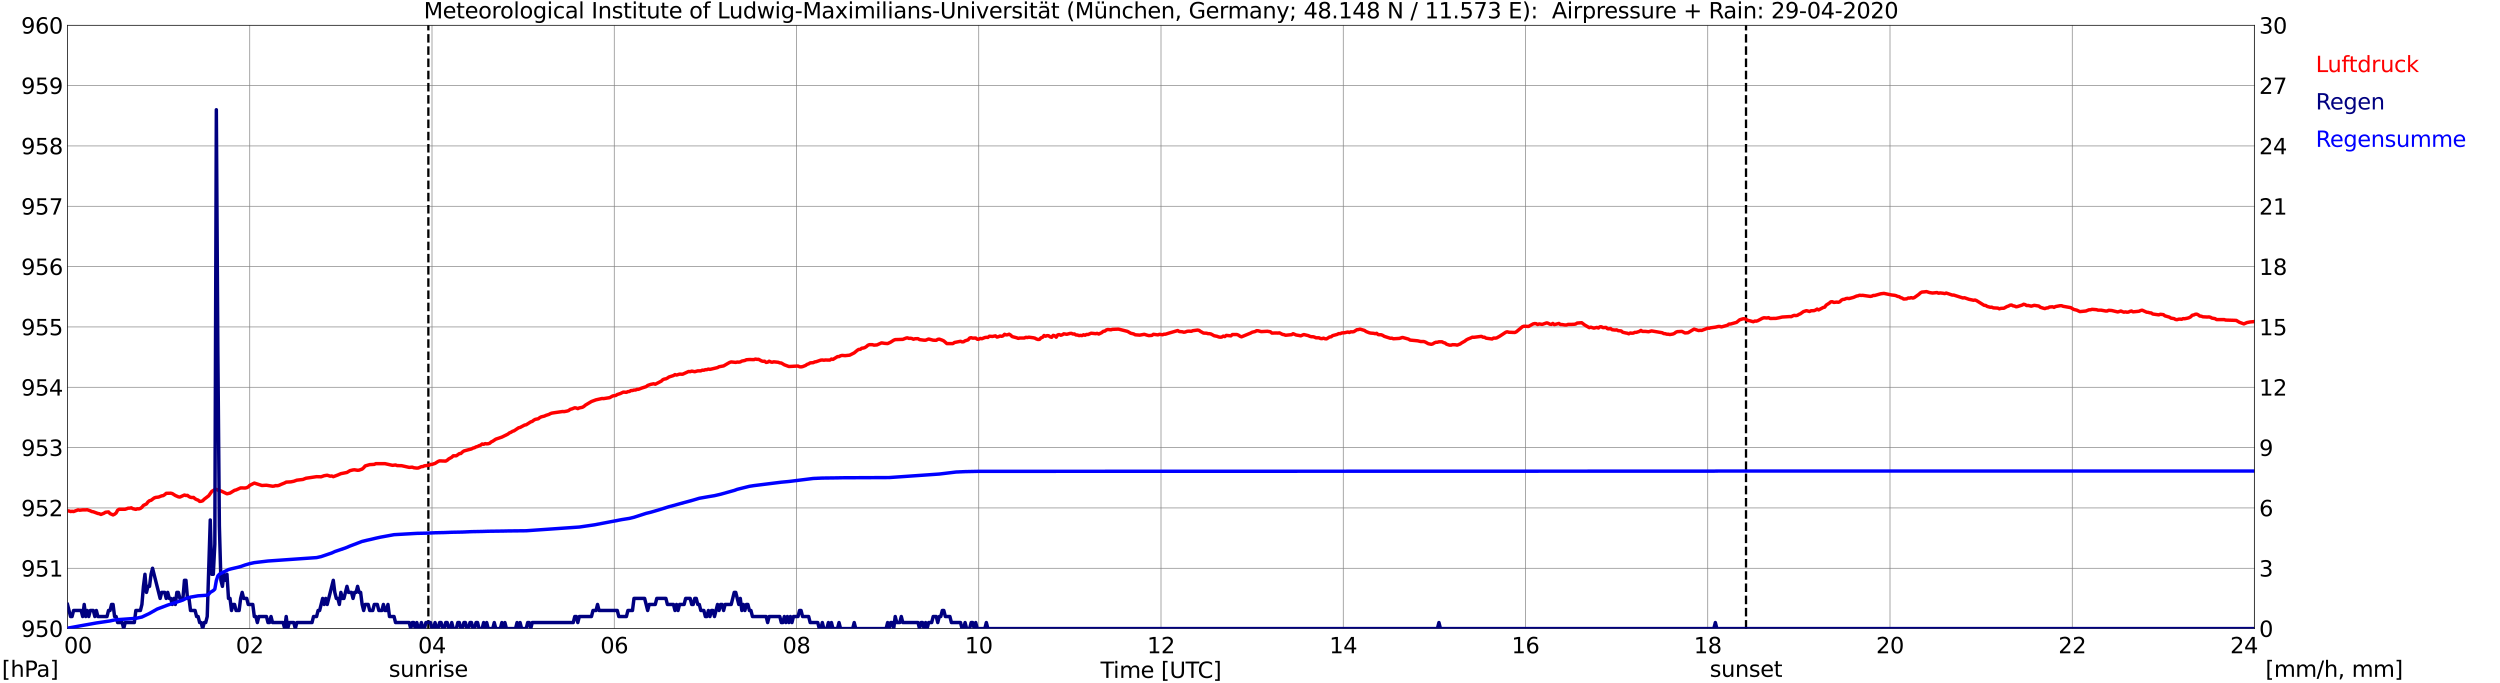 <?xml version="1.0" encoding="utf-8" standalone="no"?>
<!DOCTYPE svg PUBLIC "-//W3C//DTD SVG 1.1//EN"
  "http://www.w3.org/Graphics/SVG/1.1/DTD/svg11.dtd">
<svg xmlns:xlink="http://www.w3.org/1999/xlink" width="1085.4pt" height="296.64pt" viewBox="0 0 1085.4 296.64" xmlns="http://www.w3.org/2000/svg" version="1.1">
 <defs>
  <style type="text/css">*{stroke-linejoin: round; stroke-linecap: butt}</style>
 </defs>
 <g id="figure_1">
  <g id="patch_1">
   <path d="M 0 296.64 
L 1085.4 296.64 
L 1085.4 0 
L 0 0 
z
" style="fill: #ffffff"/>
  </g>
  <g id="axes_1">
   <g id="patch_2">
    <path d="M 29.306 272.909 
L 978.814 272.909 
L 978.814 10.976 
L 29.306 10.976 
z
" style="fill: #ffffff"/>
   </g>
   <g id="patch_3">
    <path d="M 978.814 272.909 
L 978.814 272.909 
L 978.814 10.976 
L 978.814 10.976 
z
" clip-path="url(#pb75e38a1db)" style="fill: #d3d3d3; opacity: 0.25; stroke: #d3d3d3; stroke-linejoin: miter"/>
   </g>
   <g id="matplotlib.axis_1">
    <g id="xtick_1">
     <g id="line2d_1">
      <path d="M 29.306 272.909 
L 29.306 10.976 
" clip-path="url(#pb75e38a1db)" style="fill: none; stroke: #808080; stroke-width: 0.3; stroke-linecap: square"/>
     </g>
     <g id="line2d_2"/>
     <g id="text_1">
      <!--    00 -->
      <g transform="translate(18.733 283.627) scale(0.095 -0.095)">
       <defs>
        <path id="DejaVuSans-20" transform="scale(0.016)"/>
        <path id="DejaVuSans-30" d="M 2034 4250 
Q 1547 4250 1301 3770 
Q 1056 3291 1056 2328 
Q 1056 1369 1301 889 
Q 1547 409 2034 409 
Q 2525 409 2770 889 
Q 3016 1369 3016 2328 
Q 3016 3291 2770 3770 
Q 2525 4250 2034 4250 
z
M 2034 4750 
Q 2819 4750 3233 4129 
Q 3647 3509 3647 2328 
Q 3647 1150 3233 529 
Q 2819 -91 2034 -91 
Q 1250 -91 836 529 
Q 422 1150 422 2328 
Q 422 3509 836 4129 
Q 1250 4750 2034 4750 
z
" transform="scale(0.016)"/>
       </defs>
       <use xlink:href="#DejaVuSans-20"/>
       <use xlink:href="#DejaVuSans-20" transform="translate(31.787 0)"/>
       <use xlink:href="#DejaVuSans-20" transform="translate(63.574 0)"/>
       <use xlink:href="#DejaVuSans-30" transform="translate(95.361 0)"/>
       <use xlink:href="#DejaVuSans-30" transform="translate(158.984 0)"/>
      </g>
     </g>
    </g>
    <g id="xtick_2">
     <g id="line2d_3">
      <path d="M 108.431 272.909 
L 108.431 10.976 
" clip-path="url(#pb75e38a1db)" style="fill: none; stroke: #808080; stroke-width: 0.3; stroke-linecap: square"/>
     </g>
     <g id="line2d_4"/>
     <g id="text_2">
      <!-- 02 -->
      <g transform="translate(102.387 283.627) scale(0.095 -0.095)">
       <defs>
        <path id="DejaVuSans-32" d="M 1228 531 
L 3431 531 
L 3431 0 
L 469 0 
L 469 531 
Q 828 903 1448 1529 
Q 2069 2156 2228 2338 
Q 2531 2678 2651 2914 
Q 2772 3150 2772 3378 
Q 2772 3750 2511 3984 
Q 2250 4219 1831 4219 
Q 1534 4219 1204 4116 
Q 875 4013 500 3803 
L 500 4441 
Q 881 4594 1212 4672 
Q 1544 4750 1819 4750 
Q 2544 4750 2975 4387 
Q 3406 4025 3406 3419 
Q 3406 3131 3298 2873 
Q 3191 2616 2906 2266 
Q 2828 2175 2409 1742 
Q 1991 1309 1228 531 
z
" transform="scale(0.016)"/>
       </defs>
       <use xlink:href="#DejaVuSans-30"/>
       <use xlink:href="#DejaVuSans-32" transform="translate(63.623 0)"/>
      </g>
     </g>
    </g>
    <g id="xtick_3">
     <g id="line2d_5">
      <path d="M 187.557 272.909 
L 187.557 10.976 
" clip-path="url(#pb75e38a1db)" style="fill: none; stroke: #808080; stroke-width: 0.3; stroke-linecap: square"/>
     </g>
     <g id="line2d_6"/>
     <g id="text_3">
      <!-- 04 -->
      <g transform="translate(181.513 283.627) scale(0.095 -0.095)">
       <defs>
        <path id="DejaVuSans-34" d="M 2419 4116 
L 825 1625 
L 2419 1625 
L 2419 4116 
z
M 2253 4666 
L 3047 4666 
L 3047 1625 
L 3713 1625 
L 3713 1100 
L 3047 1100 
L 3047 0 
L 2419 0 
L 2419 1100 
L 313 1100 
L 313 1709 
L 2253 4666 
z
" transform="scale(0.016)"/>
       </defs>
       <use xlink:href="#DejaVuSans-30"/>
       <use xlink:href="#DejaVuSans-34" transform="translate(63.623 0)"/>
      </g>
     </g>
    </g>
    <g id="xtick_4">
     <g id="line2d_7">
      <path d="M 266.683 272.909 
L 266.683 10.976 
" clip-path="url(#pb75e38a1db)" style="fill: none; stroke: #808080; stroke-width: 0.3; stroke-linecap: square"/>
     </g>
     <g id="line2d_8"/>
     <g id="text_4">
      <!-- 06 -->
      <g transform="translate(260.638 283.627) scale(0.095 -0.095)">
       <defs>
        <path id="DejaVuSans-36" d="M 2113 2584 
Q 1688 2584 1439 2293 
Q 1191 2003 1191 1497 
Q 1191 994 1439 701 
Q 1688 409 2113 409 
Q 2538 409 2786 701 
Q 3034 994 3034 1497 
Q 3034 2003 2786 2293 
Q 2538 2584 2113 2584 
z
M 3366 4563 
L 3366 3988 
Q 3128 4100 2886 4159 
Q 2644 4219 2406 4219 
Q 1781 4219 1451 3797 
Q 1122 3375 1075 2522 
Q 1259 2794 1537 2939 
Q 1816 3084 2150 3084 
Q 2853 3084 3261 2657 
Q 3669 2231 3669 1497 
Q 3669 778 3244 343 
Q 2819 -91 2113 -91 
Q 1303 -91 875 529 
Q 447 1150 447 2328 
Q 447 3434 972 4092 
Q 1497 4750 2381 4750 
Q 2619 4750 2861 4703 
Q 3103 4656 3366 4563 
z
" transform="scale(0.016)"/>
       </defs>
       <use xlink:href="#DejaVuSans-30"/>
       <use xlink:href="#DejaVuSans-36" transform="translate(63.623 0)"/>
      </g>
     </g>
    </g>
    <g id="xtick_5">
     <g id="line2d_9">
      <path d="M 345.808 272.909 
L 345.808 10.976 
" clip-path="url(#pb75e38a1db)" style="fill: none; stroke: #808080; stroke-width: 0.3; stroke-linecap: square"/>
     </g>
     <g id="line2d_10"/>
     <g id="text_5">
      <!-- 08 -->
      <g transform="translate(339.764 283.627) scale(0.095 -0.095)">
       <defs>
        <path id="DejaVuSans-38" d="M 2034 2216 
Q 1584 2216 1326 1975 
Q 1069 1734 1069 1313 
Q 1069 891 1326 650 
Q 1584 409 2034 409 
Q 2484 409 2743 651 
Q 3003 894 3003 1313 
Q 3003 1734 2745 1975 
Q 2488 2216 2034 2216 
z
M 1403 2484 
Q 997 2584 770 2862 
Q 544 3141 544 3541 
Q 544 4100 942 4425 
Q 1341 4750 2034 4750 
Q 2731 4750 3128 4425 
Q 3525 4100 3525 3541 
Q 3525 3141 3298 2862 
Q 3072 2584 2669 2484 
Q 3125 2378 3379 2068 
Q 3634 1759 3634 1313 
Q 3634 634 3220 271 
Q 2806 -91 2034 -91 
Q 1263 -91 848 271 
Q 434 634 434 1313 
Q 434 1759 690 2068 
Q 947 2378 1403 2484 
z
M 1172 3481 
Q 1172 3119 1398 2916 
Q 1625 2713 2034 2713 
Q 2441 2713 2670 2916 
Q 2900 3119 2900 3481 
Q 2900 3844 2670 4047 
Q 2441 4250 2034 4250 
Q 1625 4250 1398 4047 
Q 1172 3844 1172 3481 
z
" transform="scale(0.016)"/>
       </defs>
       <use xlink:href="#DejaVuSans-30"/>
       <use xlink:href="#DejaVuSans-38" transform="translate(63.623 0)"/>
      </g>
     </g>
    </g>
    <g id="xtick_6">
     <g id="line2d_11">
      <path d="M 424.934 272.909 
L 424.934 10.976 
" clip-path="url(#pb75e38a1db)" style="fill: none; stroke: #808080; stroke-width: 0.3; stroke-linecap: square"/>
     </g>
     <g id="line2d_12"/>
     <g id="text_6">
      <!-- 10 -->
      <g transform="translate(418.89 283.627) scale(0.095 -0.095)">
       <defs>
        <path id="DejaVuSans-31" d="M 794 531 
L 1825 531 
L 1825 4091 
L 703 3866 
L 703 4441 
L 1819 4666 
L 2450 4666 
L 2450 531 
L 3481 531 
L 3481 0 
L 794 0 
L 794 531 
z
" transform="scale(0.016)"/>
       </defs>
       <use xlink:href="#DejaVuSans-31"/>
       <use xlink:href="#DejaVuSans-30" transform="translate(63.623 0)"/>
      </g>
     </g>
    </g>
    <g id="xtick_7">
     <g id="line2d_13">
      <path d="M 504.06 272.909 
L 504.06 10.976 
" clip-path="url(#pb75e38a1db)" style="fill: none; stroke: #808080; stroke-width: 0.3; stroke-linecap: square"/>
     </g>
     <g id="line2d_14"/>
     <g id="text_7">
      <!-- 12 -->
      <g transform="translate(498.015 283.627) scale(0.095 -0.095)">
       <use xlink:href="#DejaVuSans-31"/>
       <use xlink:href="#DejaVuSans-32" transform="translate(63.623 0)"/>
      </g>
     </g>
    </g>
    <g id="xtick_8">
     <g id="line2d_15">
      <path d="M 583.185 272.909 
L 583.185 10.976 
" clip-path="url(#pb75e38a1db)" style="fill: none; stroke: #808080; stroke-width: 0.3; stroke-linecap: square"/>
     </g>
     <g id="line2d_16"/>
     <g id="text_8">
      <!-- 14 -->
      <g transform="translate(577.141 283.627) scale(0.095 -0.095)">
       <use xlink:href="#DejaVuSans-31"/>
       <use xlink:href="#DejaVuSans-34" transform="translate(63.623 0)"/>
      </g>
     </g>
    </g>
    <g id="xtick_9">
     <g id="line2d_17">
      <path d="M 662.311 272.909 
L 662.311 10.976 
" clip-path="url(#pb75e38a1db)" style="fill: none; stroke: #808080; stroke-width: 0.3; stroke-linecap: square"/>
     </g>
     <g id="line2d_18"/>
     <g id="text_9">
      <!-- 16 -->
      <g transform="translate(656.267 283.627) scale(0.095 -0.095)">
       <use xlink:href="#DejaVuSans-31"/>
       <use xlink:href="#DejaVuSans-36" transform="translate(63.623 0)"/>
      </g>
     </g>
    </g>
    <g id="xtick_10">
     <g id="line2d_19">
      <path d="M 741.437 272.909 
L 741.437 10.976 
" clip-path="url(#pb75e38a1db)" style="fill: none; stroke: #808080; stroke-width: 0.3; stroke-linecap: square"/>
     </g>
     <g id="line2d_20"/>
     <g id="text_10">
      <!-- 18 -->
      <g transform="translate(735.392 283.627) scale(0.095 -0.095)">
       <use xlink:href="#DejaVuSans-31"/>
       <use xlink:href="#DejaVuSans-38" transform="translate(63.623 0)"/>
      </g>
     </g>
    </g>
    <g id="xtick_11">
     <g id="line2d_21">
      <path d="M 820.562 272.909 
L 820.562 10.976 
" clip-path="url(#pb75e38a1db)" style="fill: none; stroke: #808080; stroke-width: 0.3; stroke-linecap: square"/>
     </g>
     <g id="line2d_22"/>
     <g id="text_11">
      <!-- 20 -->
      <g transform="translate(814.518 283.627) scale(0.095 -0.095)">
       <use xlink:href="#DejaVuSans-32"/>
       <use xlink:href="#DejaVuSans-30" transform="translate(63.623 0)"/>
      </g>
     </g>
    </g>
    <g id="xtick_12">
     <g id="line2d_23">
      <path d="M 899.688 272.909 
L 899.688 10.976 
" clip-path="url(#pb75e38a1db)" style="fill: none; stroke: #808080; stroke-width: 0.3; stroke-linecap: square"/>
     </g>
     <g id="line2d_24"/>
     <g id="text_12">
      <!-- 22 -->
      <g transform="translate(893.644 283.627) scale(0.095 -0.095)">
       <use xlink:href="#DejaVuSans-32"/>
       <use xlink:href="#DejaVuSans-32" transform="translate(63.623 0)"/>
      </g>
     </g>
    </g>
    <g id="xtick_13">
     <g id="line2d_25">
      <path d="M 978.814 272.909 
L 978.814 10.976 
" clip-path="url(#pb75e38a1db)" style="fill: none; stroke: #808080; stroke-width: 0.3; stroke-linecap: square"/>
     </g>
     <g id="line2d_26"/>
     <g id="text_13">
      <!-- 24    -->
      <g transform="translate(968.241 283.627) scale(0.095 -0.095)">
       <use xlink:href="#DejaVuSans-32"/>
       <use xlink:href="#DejaVuSans-34" transform="translate(63.623 0)"/>
       <use xlink:href="#DejaVuSans-20" transform="translate(127.246 0)"/>
       <use xlink:href="#DejaVuSans-20" transform="translate(159.033 0)"/>
       <use xlink:href="#DejaVuSans-20" transform="translate(190.82 0)"/>
      </g>
     </g>
    </g>
    <g id="text_14">
     <!-- Time [UTC] -->
     <g transform="translate(477.806 294.322) scale(0.095 -0.095)">
      <defs>
       <path id="DejaVuSans-54" d="M -19 4666 
L 3928 4666 
L 3928 4134 
L 2272 4134 
L 2272 0 
L 1638 0 
L 1638 4134 
L -19 4134 
L -19 4666 
z
" transform="scale(0.016)"/>
       <path id="DejaVuSans-69" d="M 603 3500 
L 1178 3500 
L 1178 0 
L 603 0 
L 603 3500 
z
M 603 4863 
L 1178 4863 
L 1178 4134 
L 603 4134 
L 603 4863 
z
" transform="scale(0.016)"/>
       <path id="DejaVuSans-6d" d="M 3328 2828 
Q 3544 3216 3844 3400 
Q 4144 3584 4550 3584 
Q 5097 3584 5394 3201 
Q 5691 2819 5691 2113 
L 5691 0 
L 5113 0 
L 5113 2094 
Q 5113 2597 4934 2840 
Q 4756 3084 4391 3084 
Q 3944 3084 3684 2787 
Q 3425 2491 3425 1978 
L 3425 0 
L 2847 0 
L 2847 2094 
Q 2847 2600 2669 2842 
Q 2491 3084 2119 3084 
Q 1678 3084 1418 2786 
Q 1159 2488 1159 1978 
L 1159 0 
L 581 0 
L 581 3500 
L 1159 3500 
L 1159 2956 
Q 1356 3278 1631 3431 
Q 1906 3584 2284 3584 
Q 2666 3584 2933 3390 
Q 3200 3197 3328 2828 
z
" transform="scale(0.016)"/>
       <path id="DejaVuSans-65" d="M 3597 1894 
L 3597 1613 
L 953 1613 
Q 991 1019 1311 708 
Q 1631 397 2203 397 
Q 2534 397 2845 478 
Q 3156 559 3463 722 
L 3463 178 
Q 3153 47 2828 -22 
Q 2503 -91 2169 -91 
Q 1331 -91 842 396 
Q 353 884 353 1716 
Q 353 2575 817 3079 
Q 1281 3584 2069 3584 
Q 2775 3584 3186 3129 
Q 3597 2675 3597 1894 
z
M 3022 2063 
Q 3016 2534 2758 2815 
Q 2500 3097 2075 3097 
Q 1594 3097 1305 2825 
Q 1016 2553 972 2059 
L 3022 2063 
z
" transform="scale(0.016)"/>
       <path id="DejaVuSans-5b" d="M 550 4863 
L 1875 4863 
L 1875 4416 
L 1125 4416 
L 1125 -397 
L 1875 -397 
L 1875 -844 
L 550 -844 
L 550 4863 
z
" transform="scale(0.016)"/>
       <path id="DejaVuSans-55" d="M 556 4666 
L 1191 4666 
L 1191 1831 
Q 1191 1081 1462 751 
Q 1734 422 2344 422 
Q 2950 422 3222 751 
Q 3494 1081 3494 1831 
L 3494 4666 
L 4128 4666 
L 4128 1753 
Q 4128 841 3676 375 
Q 3225 -91 2344 -91 
Q 1459 -91 1007 375 
Q 556 841 556 1753 
L 556 4666 
z
" transform="scale(0.016)"/>
       <path id="DejaVuSans-43" d="M 4122 4306 
L 4122 3641 
Q 3803 3938 3442 4084 
Q 3081 4231 2675 4231 
Q 1875 4231 1450 3742 
Q 1025 3253 1025 2328 
Q 1025 1406 1450 917 
Q 1875 428 2675 428 
Q 3081 428 3442 575 
Q 3803 722 4122 1019 
L 4122 359 
Q 3791 134 3420 21 
Q 3050 -91 2638 -91 
Q 1578 -91 968 557 
Q 359 1206 359 2328 
Q 359 3453 968 4101 
Q 1578 4750 2638 4750 
Q 3056 4750 3426 4639 
Q 3797 4528 4122 4306 
z
" transform="scale(0.016)"/>
       <path id="DejaVuSans-5d" d="M 1947 4863 
L 1947 -844 
L 622 -844 
L 622 -397 
L 1369 -397 
L 1369 4416 
L 622 4416 
L 622 4863 
L 1947 4863 
z
" transform="scale(0.016)"/>
      </defs>
      <use xlink:href="#DejaVuSans-54"/>
      <use xlink:href="#DejaVuSans-69" transform="translate(57.959 0)"/>
      <use xlink:href="#DejaVuSans-6d" transform="translate(85.742 0)"/>
      <use xlink:href="#DejaVuSans-65" transform="translate(183.154 0)"/>
      <use xlink:href="#DejaVuSans-20" transform="translate(244.678 0)"/>
      <use xlink:href="#DejaVuSans-5b" transform="translate(276.465 0)"/>
      <use xlink:href="#DejaVuSans-55" transform="translate(315.479 0)"/>
      <use xlink:href="#DejaVuSans-54" transform="translate(388.672 0)"/>
      <use xlink:href="#DejaVuSans-43" transform="translate(443.881 0)"/>
      <use xlink:href="#DejaVuSans-5d" transform="translate(513.705 0)"/>
     </g>
    </g>
   </g>
   <g id="matplotlib.axis_2">
    <g id="ytick_1">
     <g id="line2d_27">
      <path d="M 29.306 272.909 
L 978.814 272.909 
" clip-path="url(#pb75e38a1db)" style="fill: none; stroke: #808080; stroke-width: 0.3; stroke-linecap: square"/>
     </g>
     <g id="line2d_28"/>
     <g id="text_15">
      <!-- 950 -->
      <g transform="translate(9.173 276.518) scale(0.095 -0.095)">
       <defs>
        <path id="DejaVuSans-39" d="M 703 97 
L 703 672 
Q 941 559 1184 500 
Q 1428 441 1663 441 
Q 2288 441 2617 861 
Q 2947 1281 2994 2138 
Q 2813 1869 2534 1725 
Q 2256 1581 1919 1581 
Q 1219 1581 811 2004 
Q 403 2428 403 3163 
Q 403 3881 828 4315 
Q 1253 4750 1959 4750 
Q 2769 4750 3195 4129 
Q 3622 3509 3622 2328 
Q 3622 1225 3098 567 
Q 2575 -91 1691 -91 
Q 1453 -91 1209 -44 
Q 966 3 703 97 
z
M 1959 2075 
Q 2384 2075 2632 2365 
Q 2881 2656 2881 3163 
Q 2881 3666 2632 3958 
Q 2384 4250 1959 4250 
Q 1534 4250 1286 3958 
Q 1038 3666 1038 3163 
Q 1038 2656 1286 2365 
Q 1534 2075 1959 2075 
z
" transform="scale(0.016)"/>
        <path id="DejaVuSans-35" d="M 691 4666 
L 3169 4666 
L 3169 4134 
L 1269 4134 
L 1269 2991 
Q 1406 3038 1543 3061 
Q 1681 3084 1819 3084 
Q 2600 3084 3056 2656 
Q 3513 2228 3513 1497 
Q 3513 744 3044 326 
Q 2575 -91 1722 -91 
Q 1428 -91 1123 -41 
Q 819 9 494 109 
L 494 744 
Q 775 591 1075 516 
Q 1375 441 1709 441 
Q 2250 441 2565 725 
Q 2881 1009 2881 1497 
Q 2881 1984 2565 2268 
Q 2250 2553 1709 2553 
Q 1456 2553 1204 2497 
Q 953 2441 691 2322 
L 691 4666 
z
" transform="scale(0.016)"/>
       </defs>
       <use xlink:href="#DejaVuSans-39"/>
       <use xlink:href="#DejaVuSans-35" transform="translate(63.623 0)"/>
       <use xlink:href="#DejaVuSans-30" transform="translate(127.246 0)"/>
      </g>
     </g>
    </g>
    <g id="ytick_2">
     <g id="line2d_29">
      <path d="M 29.306 246.715 
L 978.814 246.715 
" clip-path="url(#pb75e38a1db)" style="fill: none; stroke: #808080; stroke-width: 0.3; stroke-linecap: square"/>
     </g>
     <g id="line2d_30"/>
     <g id="text_16">
      <!-- 951 -->
      <g transform="translate(9.173 250.325) scale(0.095 -0.095)">
       <use xlink:href="#DejaVuSans-39"/>
       <use xlink:href="#DejaVuSans-35" transform="translate(63.623 0)"/>
       <use xlink:href="#DejaVuSans-31" transform="translate(127.246 0)"/>
      </g>
     </g>
    </g>
    <g id="ytick_3">
     <g id="line2d_31">
      <path d="M 29.306 220.522 
L 978.814 220.522 
" clip-path="url(#pb75e38a1db)" style="fill: none; stroke: #808080; stroke-width: 0.3; stroke-linecap: square"/>
     </g>
     <g id="line2d_32"/>
     <g id="text_17">
      <!-- 952 -->
      <g transform="translate(9.173 224.131) scale(0.095 -0.095)">
       <use xlink:href="#DejaVuSans-39"/>
       <use xlink:href="#DejaVuSans-35" transform="translate(63.623 0)"/>
       <use xlink:href="#DejaVuSans-32" transform="translate(127.246 0)"/>
      </g>
     </g>
    </g>
    <g id="ytick_4">
     <g id="line2d_33">
      <path d="M 29.306 194.329 
L 978.814 194.329 
" clip-path="url(#pb75e38a1db)" style="fill: none; stroke: #808080; stroke-width: 0.3; stroke-linecap: square"/>
     </g>
     <g id="line2d_34"/>
     <g id="text_18">
      <!-- 953 -->
      <g transform="translate(9.173 197.938) scale(0.095 -0.095)">
       <defs>
        <path id="DejaVuSans-33" d="M 2597 2516 
Q 3050 2419 3304 2112 
Q 3559 1806 3559 1356 
Q 3559 666 3084 287 
Q 2609 -91 1734 -91 
Q 1441 -91 1130 -33 
Q 819 25 488 141 
L 488 750 
Q 750 597 1062 519 
Q 1375 441 1716 441 
Q 2309 441 2620 675 
Q 2931 909 2931 1356 
Q 2931 1769 2642 2001 
Q 2353 2234 1838 2234 
L 1294 2234 
L 1294 2753 
L 1863 2753 
Q 2328 2753 2575 2939 
Q 2822 3125 2822 3475 
Q 2822 3834 2567 4026 
Q 2313 4219 1838 4219 
Q 1578 4219 1281 4162 
Q 984 4106 628 3988 
L 628 4550 
Q 988 4650 1302 4700 
Q 1616 4750 1894 4750 
Q 2613 4750 3031 4423 
Q 3450 4097 3450 3541 
Q 3450 3153 3228 2886 
Q 3006 2619 2597 2516 
z
" transform="scale(0.016)"/>
       </defs>
       <use xlink:href="#DejaVuSans-39"/>
       <use xlink:href="#DejaVuSans-35" transform="translate(63.623 0)"/>
       <use xlink:href="#DejaVuSans-33" transform="translate(127.246 0)"/>
      </g>
     </g>
    </g>
    <g id="ytick_5">
     <g id="line2d_35">
      <path d="M 29.306 168.136 
L 978.814 168.136 
" clip-path="url(#pb75e38a1db)" style="fill: none; stroke: #808080; stroke-width: 0.3; stroke-linecap: square"/>
     </g>
     <g id="line2d_36"/>
     <g id="text_19">
      <!-- 954 -->
      <g transform="translate(9.173 171.745) scale(0.095 -0.095)">
       <use xlink:href="#DejaVuSans-39"/>
       <use xlink:href="#DejaVuSans-35" transform="translate(63.623 0)"/>
       <use xlink:href="#DejaVuSans-34" transform="translate(127.246 0)"/>
      </g>
     </g>
    </g>
    <g id="ytick_6">
     <g id="line2d_37">
      <path d="M 29.306 141.942 
L 978.814 141.942 
" clip-path="url(#pb75e38a1db)" style="fill: none; stroke: #808080; stroke-width: 0.3; stroke-linecap: square"/>
     </g>
     <g id="line2d_38"/>
     <g id="text_20">
      <!-- 955 -->
      <g transform="translate(9.173 145.551) scale(0.095 -0.095)">
       <use xlink:href="#DejaVuSans-39"/>
       <use xlink:href="#DejaVuSans-35" transform="translate(63.623 0)"/>
       <use xlink:href="#DejaVuSans-35" transform="translate(127.246 0)"/>
      </g>
     </g>
    </g>
    <g id="ytick_7">
     <g id="line2d_39">
      <path d="M 29.306 115.749 
L 978.814 115.749 
" clip-path="url(#pb75e38a1db)" style="fill: none; stroke: #808080; stroke-width: 0.3; stroke-linecap: square"/>
     </g>
     <g id="line2d_40"/>
     <g id="text_21">
      <!-- 956 -->
      <g transform="translate(9.173 119.358) scale(0.095 -0.095)">
       <use xlink:href="#DejaVuSans-39"/>
       <use xlink:href="#DejaVuSans-35" transform="translate(63.623 0)"/>
       <use xlink:href="#DejaVuSans-36" transform="translate(127.246 0)"/>
      </g>
     </g>
    </g>
    <g id="ytick_8">
     <g id="line2d_41">
      <path d="M 29.306 89.556 
L 978.814 89.556 
" clip-path="url(#pb75e38a1db)" style="fill: none; stroke: #808080; stroke-width: 0.3; stroke-linecap: square"/>
     </g>
     <g id="line2d_42"/>
     <g id="text_22">
      <!-- 957 -->
      <g transform="translate(9.173 93.165) scale(0.095 -0.095)">
       <defs>
        <path id="DejaVuSans-37" d="M 525 4666 
L 3525 4666 
L 3525 4397 
L 1831 0 
L 1172 0 
L 2766 4134 
L 525 4134 
L 525 4666 
z
" transform="scale(0.016)"/>
       </defs>
       <use xlink:href="#DejaVuSans-39"/>
       <use xlink:href="#DejaVuSans-35" transform="translate(63.623 0)"/>
       <use xlink:href="#DejaVuSans-37" transform="translate(127.246 0)"/>
      </g>
     </g>
    </g>
    <g id="ytick_9">
     <g id="line2d_43">
      <path d="M 29.306 63.362 
L 978.814 63.362 
" clip-path="url(#pb75e38a1db)" style="fill: none; stroke: #808080; stroke-width: 0.3; stroke-linecap: square"/>
     </g>
     <g id="line2d_44"/>
     <g id="text_23">
      <!-- 958 -->
      <g transform="translate(9.173 66.972) scale(0.095 -0.095)">
       <use xlink:href="#DejaVuSans-39"/>
       <use xlink:href="#DejaVuSans-35" transform="translate(63.623 0)"/>
       <use xlink:href="#DejaVuSans-38" transform="translate(127.246 0)"/>
      </g>
     </g>
    </g>
    <g id="ytick_10">
     <g id="line2d_45">
      <path d="M 29.306 37.169 
L 978.814 37.169 
" clip-path="url(#pb75e38a1db)" style="fill: none; stroke: #808080; stroke-width: 0.3; stroke-linecap: square"/>
     </g>
     <g id="line2d_46"/>
     <g id="text_24">
      <!-- 959 -->
      <g transform="translate(9.173 40.778) scale(0.095 -0.095)">
       <use xlink:href="#DejaVuSans-39"/>
       <use xlink:href="#DejaVuSans-35" transform="translate(63.623 0)"/>
       <use xlink:href="#DejaVuSans-39" transform="translate(127.246 0)"/>
      </g>
     </g>
    </g>
    <g id="ytick_11">
     <g id="line2d_47">
      <path d="M 29.306 10.976 
L 978.814 10.976 
" clip-path="url(#pb75e38a1db)" style="fill: none; stroke: #808080; stroke-width: 0.3; stroke-linecap: square"/>
     </g>
     <g id="line2d_48"/>
     <g id="text_25">
      <!-- 960 -->
      <g transform="translate(9.173 14.585) scale(0.095 -0.095)">
       <use xlink:href="#DejaVuSans-39"/>
       <use xlink:href="#DejaVuSans-36" transform="translate(63.623 0)"/>
       <use xlink:href="#DejaVuSans-30" transform="translate(127.246 0)"/>
      </g>
     </g>
    </g>
   </g>
   <g id="line2d_49">
    <path d="M 185.975 272.909 
L 185.975 10.976 
" clip-path="url(#pb75e38a1db)" style="fill: none; stroke-dasharray: 3.7,1.6; stroke-dashoffset: 0; stroke: #000000"/>
   </g>
   <g id="line2d_50">
    <path d="M 758.053 272.909 
L 758.053 10.976 
" clip-path="url(#pb75e38a1db)" style="fill: none; stroke-dasharray: 3.7,1.6; stroke-dashoffset: 0; stroke: #000000"/>
   </g>
   <g id="line2d_51">
    <path d="M 29.306 221.832 
L 29.965 221.832 
L 30.625 222.094 
L 31.284 221.989 
L 31.943 222.094 
L 33.921 221.36 
L 34.581 221.518 
L 35.9 221.36 
L 37.218 221.36 
L 37.878 221.308 
L 39.197 221.779 
L 39.856 222.094 
L 40.515 222.199 
L 42.493 222.932 
L 43.153 223.037 
L 43.812 223.351 
L 45.131 222.827 
L 45.79 222.408 
L 47.109 222.251 
L 47.768 222.984 
L 49.087 223.561 
L 49.747 223.246 
L 50.406 222.722 
L 51.065 221.518 
L 51.725 221.098 
L 54.362 221.098 
L 55.681 220.627 
L 56.34 220.627 
L 57 220.47 
L 57.659 220.836 
L 58.978 221.151 
L 59.637 220.889 
L 60.297 220.941 
L 60.956 220.732 
L 61.615 220.26 
L 62.275 219.422 
L 63.594 218.793 
L 64.253 217.903 
L 64.912 217.379 
L 65.572 217.222 
L 66.89 216.226 
L 67.55 215.965 
L 68.869 215.807 
L 70.187 215.284 
L 70.847 215.179 
L 71.506 214.76 
L 72.166 214.183 
L 74.144 214.131 
L 74.803 214.288 
L 76.122 215.126 
L 77.441 215.703 
L 78.1 215.807 
L 80.078 214.917 
L 80.737 215.126 
L 81.397 215.074 
L 82.056 215.598 
L 82.716 215.912 
L 83.375 216.017 
L 84.034 215.965 
L 84.694 216.541 
L 85.353 216.907 
L 86.013 217.117 
L 86.672 217.693 
L 87.331 217.641 
L 87.991 217.431 
L 88.65 216.75 
L 90.628 215.231 
L 91.947 213.345 
L 93.266 212.559 
L 93.925 212.455 
L 95.244 213.083 
L 95.903 213.136 
L 98.541 214.393 
L 99.86 214.079 
L 101.838 212.874 
L 102.497 212.717 
L 104.475 211.826 
L 106.453 211.878 
L 107.113 211.721 
L 107.772 211.407 
L 108.431 210.726 
L 110.41 209.731 
L 113.707 210.778 
L 115.685 210.673 
L 118.322 211.093 
L 118.982 211.04 
L 119.641 210.831 
L 120.3 210.883 
L 120.96 210.778 
L 122.278 210.202 
L 123.597 209.678 
L 124.257 209.311 
L 126.235 209.207 
L 127.553 208.945 
L 128.872 208.473 
L 131.51 208.159 
L 132.829 207.635 
L 137.444 206.954 
L 139.422 207.006 
L 140.741 206.535 
L 142.06 206.325 
L 143.379 206.744 
L 144.038 206.64 
L 144.697 206.954 
L 146.676 206.221 
L 147.994 205.644 
L 150.632 205.121 
L 151.951 204.335 
L 153.269 204.02 
L 153.929 203.968 
L 155.247 204.178 
L 155.907 204.125 
L 157.226 203.654 
L 157.885 203.077 
L 158.544 202.292 
L 160.523 201.715 
L 162.501 201.611 
L 163.16 201.296 
L 167.116 201.296 
L 170.413 202.03 
L 171.732 201.873 
L 172.391 202.134 
L 174.37 202.187 
L 177.666 202.92 
L 178.985 202.815 
L 179.645 203.077 
L 180.963 203.235 
L 181.623 203.182 
L 182.941 202.606 
L 183.601 202.554 
L 184.26 202.239 
L 186.238 201.977 
L 186.898 201.663 
L 187.557 201.611 
L 188.876 201.192 
L 190.195 200.353 
L 190.854 200.091 
L 193.492 200.196 
L 194.151 199.829 
L 194.81 199.253 
L 196.129 198.52 
L 196.788 197.891 
L 198.107 197.891 
L 199.426 196.948 
L 200.085 196.896 
L 200.745 196.267 
L 201.404 195.796 
L 204.701 194.905 
L 205.36 194.538 
L 206.02 194.381 
L 206.679 194.015 
L 207.339 193.857 
L 207.998 193.491 
L 208.657 193.281 
L 209.317 192.757 
L 209.976 192.914 
L 210.635 192.6 
L 211.295 192.705 
L 211.954 192.652 
L 212.614 192.443 
L 213.273 191.867 
L 213.932 191.552 
L 215.251 190.662 
L 217.889 189.771 
L 220.526 188.462 
L 221.186 187.938 
L 221.845 187.676 
L 222.504 187.257 
L 223.164 187.047 
L 225.142 185.737 
L 225.801 185.58 
L 227.779 184.533 
L 228.439 184.428 
L 230.417 183.171 
L 231.076 182.961 
L 231.736 182.437 
L 232.395 182.07 
L 233.714 181.808 
L 234.373 181.285 
L 235.033 180.97 
L 236.351 180.656 
L 237.011 180.342 
L 238.329 179.923 
L 238.989 179.556 
L 239.648 179.346 
L 240.967 179.137 
L 244.264 178.665 
L 244.923 178.718 
L 246.242 178.456 
L 246.901 178.246 
L 247.561 177.722 
L 248.22 177.565 
L 249.539 177.041 
L 250.198 177.146 
L 250.858 177.408 
L 251.517 177.094 
L 252.836 176.832 
L 253.495 176.465 
L 254.155 175.889 
L 256.792 174.317 
L 258.77 173.584 
L 261.408 173.008 
L 262.067 173.06 
L 264.705 172.641 
L 266.023 171.907 
L 267.342 171.698 
L 268.002 171.279 
L 269.32 170.86 
L 270.639 170.231 
L 271.958 170.336 
L 272.617 170.021 
L 273.277 169.969 
L 273.936 169.55 
L 274.595 169.55 
L 275.255 169.34 
L 275.914 169.34 
L 276.573 169.026 
L 277.233 169.026 
L 278.552 168.502 
L 280.53 167.874 
L 281.189 167.35 
L 282.508 166.878 
L 283.827 166.616 
L 284.486 166.826 
L 287.124 165.464 
L 287.783 164.835 
L 288.442 164.573 
L 289.102 164.468 
L 289.761 164.154 
L 290.42 163.683 
L 292.399 163.054 
L 293.058 162.635 
L 293.717 162.845 
L 295.036 162.425 
L 296.355 162.478 
L 298.992 161.273 
L 299.652 161.378 
L 300.311 161.116 
L 301.63 161.378 
L 302.949 161.011 
L 304.267 161.011 
L 304.927 160.697 
L 305.586 160.749 
L 306.246 160.487 
L 306.905 160.487 
L 307.564 160.225 
L 308.224 160.382 
L 311.521 159.597 
L 312.18 159.23 
L 314.158 158.863 
L 316.136 157.711 
L 316.796 157.344 
L 317.455 157.134 
L 319.433 157.344 
L 320.093 157.187 
L 320.752 157.239 
L 321.411 157.134 
L 322.071 156.768 
L 323.39 156.506 
L 324.049 156.191 
L 325.368 156.087 
L 327.346 156.139 
L 328.005 155.877 
L 328.665 156.034 
L 329.324 155.982 
L 330.643 156.715 
L 331.302 156.872 
L 331.961 156.82 
L 332.621 157.344 
L 333.28 157.239 
L 333.94 156.82 
L 334.599 157.134 
L 335.258 157.292 
L 335.918 157.082 
L 337.896 157.292 
L 338.555 157.553 
L 339.215 157.606 
L 340.533 158.392 
L 342.512 159.125 
L 346.468 158.916 
L 347.127 159.23 
L 347.787 159.282 
L 348.446 159.177 
L 349.765 158.654 
L 350.424 158.182 
L 351.083 157.973 
L 351.743 157.553 
L 353.062 157.449 
L 353.721 157.134 
L 354.38 157.03 
L 356.359 156.349 
L 357.018 156.296 
L 357.677 156.401 
L 358.337 156.296 
L 360.315 156.349 
L 360.974 155.877 
L 361.634 156.034 
L 363.612 154.829 
L 364.271 154.829 
L 364.93 154.463 
L 365.59 154.305 
L 366.909 154.41 
L 368.887 154.201 
L 370.865 153.205 
L 372.184 152.105 
L 372.843 151.686 
L 373.502 151.686 
L 374.162 151.162 
L 374.821 151.11 
L 375.481 150.9 
L 376.14 150.481 
L 376.799 149.905 
L 377.459 149.643 
L 378.777 149.643 
L 379.437 149.853 
L 380.756 149.748 
L 382.734 148.857 
L 384.053 149.067 
L 385.371 149.172 
L 386.69 148.543 
L 388.009 147.705 
L 388.668 147.443 
L 391.965 147.338 
L 393.284 146.814 
L 393.943 146.657 
L 394.603 146.919 
L 395.262 146.867 
L 395.921 146.971 
L 396.581 147.286 
L 397.24 147.076 
L 398.559 147.024 
L 399.218 147.443 
L 401.196 147.705 
L 401.856 147.705 
L 403.175 147.181 
L 405.153 147.705 
L 406.471 147.757 
L 407.131 147.338 
L 407.79 147.233 
L 409.109 147.705 
L 409.768 148.019 
L 411.087 149.172 
L 413.725 149.172 
L 414.384 148.7 
L 417.022 148.176 
L 417.681 148.438 
L 418.34 148.386 
L 419 147.967 
L 420.318 147.548 
L 420.978 146.762 
L 421.637 146.605 
L 422.297 146.814 
L 423.615 146.762 
L 424.275 147.286 
L 424.934 147.286 
L 425.593 146.919 
L 426.253 147.076 
L 427.572 146.552 
L 428.231 146.447 
L 428.89 146.5 
L 429.55 145.976 
L 430.869 146.081 
L 432.187 145.819 
L 432.847 146.343 
L 433.506 146.186 
L 434.165 145.871 
L 434.825 146.028 
L 435.484 145.819 
L 436.144 145.138 
L 436.803 145.4 
L 437.462 145.347 
L 438.122 145.085 
L 438.781 145.505 
L 439.44 146.133 
L 441.419 146.657 
L 442.078 146.919 
L 442.737 146.762 
L 444.716 146.762 
L 445.375 146.447 
L 446.034 146.552 
L 446.694 146.395 
L 448.672 146.657 
L 449.331 146.814 
L 449.991 147.181 
L 450.65 147.39 
L 451.309 147.338 
L 451.969 146.657 
L 452.628 146.447 
L 453.287 145.662 
L 453.947 145.976 
L 454.606 145.714 
L 455.266 145.766 
L 455.925 146.238 
L 456.584 146.447 
L 457.244 145.609 
L 457.903 145.766 
L 458.563 146.395 
L 459.222 145.4 
L 459.881 145.243 
L 460.541 145.557 
L 461.2 145.347 
L 461.859 144.928 
L 463.178 145.138 
L 464.497 144.771 
L 465.156 144.719 
L 465.816 145.033 
L 466.475 144.981 
L 467.134 145.452 
L 467.794 145.452 
L 468.453 145.714 
L 469.113 145.609 
L 469.772 145.714 
L 470.431 145.347 
L 471.091 145.557 
L 471.75 145.19 
L 472.409 145.243 
L 473.728 144.666 
L 475.706 144.876 
L 476.366 144.719 
L 477.025 145.033 
L 478.344 144.404 
L 479.003 143.828 
L 479.663 143.776 
L 480.322 143.252 
L 480.981 143.042 
L 482.3 143.2 
L 482.96 142.99 
L 485.597 142.885 
L 489.553 143.881 
L 490.872 144.666 
L 492.191 144.981 
L 492.85 145.347 
L 494.828 145.505 
L 496.807 145.138 
L 498.125 145.557 
L 498.785 145.714 
L 500.103 145.609 
L 500.763 145.138 
L 502.741 145.4 
L 503.4 145.138 
L 504.719 145.347 
L 505.379 145.085 
L 506.038 145.085 
L 507.357 144.666 
L 511.313 143.514 
L 511.972 143.933 
L 513.291 144.038 
L 513.95 144.247 
L 514.61 144.142 
L 515.269 143.881 
L 515.929 143.776 
L 517.247 143.828 
L 517.907 143.566 
L 519.885 143.304 
L 520.544 143.409 
L 521.204 143.881 
L 522.522 144.614 
L 523.841 144.666 
L 524.501 144.876 
L 525.16 144.876 
L 525.819 145.033 
L 527.138 145.766 
L 528.457 146.028 
L 529.116 146.29 
L 529.776 146.395 
L 530.435 146.343 
L 531.094 145.924 
L 531.754 146.133 
L 532.413 145.609 
L 534.391 145.819 
L 535.051 145.243 
L 537.029 145.243 
L 537.688 145.505 
L 538.348 145.976 
L 539.007 146.238 
L 542.963 144.614 
L 543.623 144.247 
L 544.941 143.933 
L 545.601 143.566 
L 546.26 143.619 
L 547.579 143.985 
L 550.216 143.828 
L 551.535 144.038 
L 552.195 144.614 
L 554.173 144.562 
L 554.832 144.614 
L 555.491 144.509 
L 556.81 145.19 
L 557.47 145.295 
L 558.129 145.557 
L 560.766 145.295 
L 561.426 144.876 
L 562.745 145.452 
L 564.063 145.662 
L 564.723 145.819 
L 566.042 145.243 
L 568.02 145.714 
L 568.679 146.028 
L 569.338 146.186 
L 569.998 146.186 
L 570.657 146.343 
L 571.317 146.657 
L 572.635 146.657 
L 573.295 146.971 
L 573.954 147.024 
L 574.613 146.814 
L 575.273 147.076 
L 575.932 147.129 
L 577.251 146.29 
L 577.91 146.238 
L 578.57 145.714 
L 580.548 145.19 
L 581.207 144.824 
L 581.867 144.876 
L 582.526 144.562 
L 583.845 144.457 
L 585.164 144.142 
L 585.823 144.352 
L 586.482 144.038 
L 587.142 144.09 
L 587.801 143.985 
L 589.12 143.147 
L 589.779 143.095 
L 590.439 142.885 
L 592.417 143.461 
L 593.076 143.933 
L 594.395 144.457 
L 595.054 144.614 
L 596.373 144.719 
L 597.032 144.876 
L 597.692 144.719 
L 598.351 145.295 
L 599.67 145.347 
L 600.329 145.609 
L 600.989 146.028 
L 603.626 146.867 
L 604.286 146.814 
L 604.945 147.076 
L 607.582 146.919 
L 608.901 146.5 
L 611.539 147.233 
L 612.198 147.652 
L 615.495 147.967 
L 616.814 148.281 
L 618.133 148.281 
L 618.792 148.491 
L 620.111 149.224 
L 621.429 149.486 
L 622.089 149.276 
L 622.748 148.857 
L 623.408 148.595 
L 624.067 148.595 
L 624.726 148.386 
L 626.045 148.386 
L 626.705 148.753 
L 627.364 148.91 
L 628.023 149.434 
L 629.342 149.853 
L 630.001 149.853 
L 630.661 149.643 
L 631.98 149.695 
L 632.639 149.853 
L 633.958 149.329 
L 634.617 148.857 
L 635.936 148.124 
L 636.595 147.6 
L 637.255 147.233 
L 638.573 146.709 
L 639.233 146.395 
L 639.892 146.447 
L 643.189 146.028 
L 643.848 146.395 
L 644.508 146.395 
L 645.167 146.814 
L 647.805 147.181 
L 648.464 146.762 
L 649.123 146.814 
L 649.783 146.709 
L 651.102 145.976 
L 653.739 144.247 
L 654.399 144.038 
L 655.058 144.247 
L 657.695 144.352 
L 658.355 144.038 
L 660.992 141.837 
L 661.652 141.628 
L 663.63 141.733 
L 665.608 140.633 
L 666.267 140.475 
L 666.927 140.528 
L 667.586 140.895 
L 668.246 140.633 
L 669.564 140.842 
L 671.542 140.161 
L 672.202 140.371 
L 672.861 140.737 
L 673.521 140.842 
L 674.18 140.423 
L 674.839 140.947 
L 676.817 140.423 
L 677.477 140.895 
L 678.136 140.895 
L 679.455 141.104 
L 680.114 141.104 
L 680.774 140.842 
L 682.092 140.842 
L 683.411 140.79 
L 684.071 140.685 
L 684.73 140.266 
L 686.708 140.109 
L 688.027 141.104 
L 690.005 142.257 
L 690.664 142.047 
L 691.983 142.466 
L 693.302 142.152 
L 693.961 142.414 
L 694.621 141.89 
L 695.28 141.89 
L 695.939 142.257 
L 697.258 142.152 
L 697.918 142.728 
L 698.577 142.78 
L 699.236 142.623 
L 699.896 143.147 
L 701.215 143.304 
L 701.874 143.2 
L 702.533 143.566 
L 703.852 143.671 
L 704.511 144.247 
L 705.83 144.562 
L 706.49 144.666 
L 707.149 144.928 
L 707.808 144.562 
L 708.468 144.666 
L 709.127 144.614 
L 709.786 144.3 
L 710.446 144.3 
L 711.765 143.881 
L 712.424 143.461 
L 713.083 143.881 
L 714.402 143.881 
L 715.721 144.038 
L 717.04 143.671 
L 721.655 144.457 
L 722.315 144.824 
L 722.974 144.876 
L 723.633 145.085 
L 724.293 145.085 
L 724.952 145.243 
L 726.271 145.033 
L 726.93 144.771 
L 727.59 144.247 
L 728.249 143.985 
L 730.227 143.881 
L 731.546 144.562 
L 732.865 144.457 
L 735.502 142.885 
L 737.48 143.514 
L 738.14 143.409 
L 738.799 143.461 
L 741.437 142.466 
L 742.096 142.518 
L 742.756 142.309 
L 744.734 142.047 
L 746.052 141.733 
L 746.712 141.733 
L 747.371 141.942 
L 750.009 141.209 
L 750.668 140.685 
L 751.327 140.685 
L 753.965 139.952 
L 755.284 138.851 
L 756.602 138.432 
L 757.262 138.38 
L 757.921 138.537 
L 758.581 139.009 
L 759.899 139.323 
L 761.218 139.69 
L 761.878 139.375 
L 762.537 139.428 
L 763.196 139.218 
L 765.174 138.17 
L 765.834 137.961 
L 767.153 138.066 
L 767.812 137.908 
L 768.471 138.275 
L 771.109 138.223 
L 772.428 137.961 
L 773.746 137.647 
L 777.043 137.437 
L 777.703 137.489 
L 778.362 137.123 
L 779.021 136.913 
L 779.681 137.018 
L 780.34 136.913 
L 781 136.494 
L 781.659 136.232 
L 782.978 135.289 
L 784.296 134.87 
L 785.615 135.237 
L 786.275 134.922 
L 787.593 134.87 
L 788.253 134.608 
L 788.912 134.189 
L 789.572 134.556 
L 791.55 133.508 
L 792.209 133.351 
L 792.868 132.46 
L 794.187 131.622 
L 794.847 131.046 
L 795.506 130.993 
L 796.165 131.308 
L 797.484 131.151 
L 798.143 131.255 
L 798.803 130.993 
L 799.462 130.312 
L 800.122 129.998 
L 800.781 129.946 
L 801.44 129.631 
L 802.1 129.527 
L 802.759 129.631 
L 804.737 129.108 
L 806.056 128.531 
L 806.715 128.426 
L 807.375 128.165 
L 808.034 128.269 
L 808.694 128.217 
L 811.99 128.688 
L 812.65 128.584 
L 813.309 128.269 
L 813.969 128.269 
L 816.606 127.536 
L 817.925 127.379 
L 821.222 128.06 
L 822.541 128.217 
L 823.2 128.374 
L 823.859 128.688 
L 824.519 128.793 
L 825.178 129.212 
L 825.837 129.422 
L 826.497 129.841 
L 827.816 129.736 
L 828.475 129.369 
L 829.134 129.422 
L 829.794 129.212 
L 830.453 129.422 
L 831.112 129.212 
L 832.431 128.269 
L 833.091 127.798 
L 833.75 127.169 
L 834.409 126.803 
L 835.728 126.698 
L 836.388 126.593 
L 837.706 127.012 
L 839.025 127.222 
L 841.003 127.012 
L 841.663 127.326 
L 842.322 127.169 
L 843.641 127.326 
L 844.3 127.484 
L 844.959 127.222 
L 847.597 128.112 
L 848.256 128.112 
L 852.213 129.369 
L 852.872 129.265 
L 854.85 129.946 
L 856.828 130.365 
L 857.488 130.26 
L 858.147 130.522 
L 861.444 132.565 
L 862.103 132.617 
L 862.763 133.037 
L 864.082 133.403 
L 864.741 133.351 
L 865.4 133.665 
L 867.378 133.77 
L 868.038 134.084 
L 868.697 133.875 
L 870.016 133.822 
L 871.335 133.089 
L 871.994 132.879 
L 872.653 132.513 
L 873.313 132.408 
L 873.972 132.775 
L 874.632 132.879 
L 875.291 133.194 
L 875.95 133.089 
L 877.269 132.67 
L 877.929 132.46 
L 878.588 132.094 
L 879.247 132.251 
L 879.907 132.67 
L 880.566 132.617 
L 881.885 132.932 
L 883.204 132.565 
L 885.182 132.879 
L 885.841 133.403 
L 887.16 133.822 
L 887.819 133.979 
L 888.479 133.718 
L 889.138 133.665 
L 889.797 133.298 
L 891.116 133.194 
L 891.775 133.456 
L 892.435 133.089 
L 894.413 132.722 
L 895.072 132.722 
L 895.732 132.984 
L 899.029 133.56 
L 900.347 134.346 
L 901.666 134.66 
L 902.985 135.289 
L 905.622 135.027 
L 906.941 134.503 
L 907.601 134.503 
L 908.26 134.294 
L 910.238 134.451 
L 910.898 134.66 
L 912.216 134.66 
L 914.194 135.027 
L 914.854 135.027 
L 915.513 134.713 
L 916.832 134.818 
L 919.469 135.446 
L 920.788 135.027 
L 922.107 135.551 
L 922.766 135.394 
L 923.426 135.551 
L 924.085 135.499 
L 924.745 135.184 
L 925.404 135.027 
L 926.063 135.394 
L 928.701 135.132 
L 929.36 134.818 
L 930.02 134.66 
L 931.998 135.551 
L 932.657 135.603 
L 933.316 135.813 
L 933.976 135.865 
L 934.635 136.337 
L 937.273 136.704 
L 937.932 136.442 
L 939.251 136.599 
L 939.91 137.123 
L 941.888 137.699 
L 942.548 138.118 
L 943.867 138.328 
L 944.526 138.694 
L 945.185 138.799 
L 945.845 138.589 
L 946.504 138.537 
L 947.163 138.642 
L 947.823 138.328 
L 948.482 138.38 
L 949.801 138.118 
L 950.46 137.908 
L 951.12 137.542 
L 951.779 136.861 
L 952.438 136.756 
L 953.098 136.442 
L 953.757 136.389 
L 954.417 136.704 
L 955.076 137.227 
L 955.735 137.28 
L 956.395 137.542 
L 958.373 137.647 
L 959.032 137.594 
L 959.692 137.751 
L 960.351 138.118 
L 961.67 138.328 
L 962.329 138.747 
L 965.626 138.747 
L 966.285 138.956 
L 969.582 139.061 
L 970.901 139.113 
L 972.22 139.899 
L 974.198 140.633 
L 975.517 140.056 
L 976.836 139.794 
L 978.154 139.672 
L 978.154 139.672 
" clip-path="url(#pb75e38a1db)" style="fill: none; stroke: #ff0000; stroke-width: 1.5; stroke-linecap: square"/>
   </g>
   <g id="patch_4">
    <path d="M 29.306 272.909 
L 29.306 10.976 
" style="fill: none; stroke: #000000; stroke-width: 0.3; stroke-linejoin: miter; stroke-linecap: square"/>
   </g>
   <g id="patch_5">
    <path d="M 29.306 272.909 
L 978.814 272.909 
" style="fill: none; stroke: #000000; stroke-width: 0.3; stroke-linejoin: miter; stroke-linecap: square"/>
   </g>
   <g id="patch_6">
    <path d="M 29.306 10.976 
L 978.814 10.976 
" style="fill: none; stroke: #000000; stroke-width: 0.3; stroke-linejoin: miter; stroke-linecap: square"/>
   </g>
   <g id="text_26">
    <!-- sunrise -->
    <g transform="translate(168.81 293.863) scale(0.095 -0.095)">
     <defs>
      <path id="DejaVuSans-73" d="M 2834 3397 
L 2834 2853 
Q 2591 2978 2328 3040 
Q 2066 3103 1784 3103 
Q 1356 3103 1142 2972 
Q 928 2841 928 2578 
Q 928 2378 1081 2264 
Q 1234 2150 1697 2047 
L 1894 2003 
Q 2506 1872 2764 1633 
Q 3022 1394 3022 966 
Q 3022 478 2636 193 
Q 2250 -91 1575 -91 
Q 1294 -91 989 -36 
Q 684 19 347 128 
L 347 722 
Q 666 556 975 473 
Q 1284 391 1588 391 
Q 1994 391 2212 530 
Q 2431 669 2431 922 
Q 2431 1156 2273 1281 
Q 2116 1406 1581 1522 
L 1381 1569 
Q 847 1681 609 1914 
Q 372 2147 372 2553 
Q 372 3047 722 3315 
Q 1072 3584 1716 3584 
Q 2034 3584 2315 3537 
Q 2597 3491 2834 3397 
z
" transform="scale(0.016)"/>
      <path id="DejaVuSans-75" d="M 544 1381 
L 544 3500 
L 1119 3500 
L 1119 1403 
Q 1119 906 1312 657 
Q 1506 409 1894 409 
Q 2359 409 2629 706 
Q 2900 1003 2900 1516 
L 2900 3500 
L 3475 3500 
L 3475 0 
L 2900 0 
L 2900 538 
Q 2691 219 2414 64 
Q 2138 -91 1772 -91 
Q 1169 -91 856 284 
Q 544 659 544 1381 
z
M 1991 3584 
L 1991 3584 
z
" transform="scale(0.016)"/>
      <path id="DejaVuSans-6e" d="M 3513 2113 
L 3513 0 
L 2938 0 
L 2938 2094 
Q 2938 2591 2744 2837 
Q 2550 3084 2163 3084 
Q 1697 3084 1428 2787 
Q 1159 2491 1159 1978 
L 1159 0 
L 581 0 
L 581 3500 
L 1159 3500 
L 1159 2956 
Q 1366 3272 1645 3428 
Q 1925 3584 2291 3584 
Q 2894 3584 3203 3211 
Q 3513 2838 3513 2113 
z
" transform="scale(0.016)"/>
      <path id="DejaVuSans-72" d="M 2631 2963 
Q 2534 3019 2420 3045 
Q 2306 3072 2169 3072 
Q 1681 3072 1420 2755 
Q 1159 2438 1159 1844 
L 1159 0 
L 581 0 
L 581 3500 
L 1159 3500 
L 1159 2956 
Q 1341 3275 1631 3429 
Q 1922 3584 2338 3584 
Q 2397 3584 2469 3576 
Q 2541 3569 2628 3553 
L 2631 2963 
z
" transform="scale(0.016)"/>
     </defs>
     <use xlink:href="#DejaVuSans-73"/>
     <use xlink:href="#DejaVuSans-75" transform="translate(52.1 0)"/>
     <use xlink:href="#DejaVuSans-6e" transform="translate(115.479 0)"/>
     <use xlink:href="#DejaVuSans-72" transform="translate(178.857 0)"/>
     <use xlink:href="#DejaVuSans-69" transform="translate(219.971 0)"/>
     <use xlink:href="#DejaVuSans-73" transform="translate(247.754 0)"/>
     <use xlink:href="#DejaVuSans-65" transform="translate(299.854 0)"/>
    </g>
   </g>
   <g id="text_27">
    <!-- sunset -->
    <g transform="translate(742.299 293.863) scale(0.095 -0.095)">
     <defs>
      <path id="DejaVuSans-74" d="M 1172 4494 
L 1172 3500 
L 2356 3500 
L 2356 3053 
L 1172 3053 
L 1172 1153 
Q 1172 725 1289 603 
Q 1406 481 1766 481 
L 2356 481 
L 2356 0 
L 1766 0 
Q 1100 0 847 248 
Q 594 497 594 1153 
L 594 3053 
L 172 3053 
L 172 3500 
L 594 3500 
L 594 4494 
L 1172 4494 
z
" transform="scale(0.016)"/>
     </defs>
     <use xlink:href="#DejaVuSans-73"/>
     <use xlink:href="#DejaVuSans-75" transform="translate(52.1 0)"/>
     <use xlink:href="#DejaVuSans-6e" transform="translate(115.479 0)"/>
     <use xlink:href="#DejaVuSans-73" transform="translate(178.857 0)"/>
     <use xlink:href="#DejaVuSans-65" transform="translate(230.957 0)"/>
     <use xlink:href="#DejaVuSans-74" transform="translate(292.48 0)"/>
    </g>
   </g>
   <g id="text_28">
    <!-- [hPa] -->
    <g transform="translate(0.821 293.863) scale(0.095 -0.095)">
     <defs>
      <path id="DejaVuSans-68" d="M 3513 2113 
L 3513 0 
L 2938 0 
L 2938 2094 
Q 2938 2591 2744 2837 
Q 2550 3084 2163 3084 
Q 1697 3084 1428 2787 
Q 1159 2491 1159 1978 
L 1159 0 
L 581 0 
L 581 4863 
L 1159 4863 
L 1159 2956 
Q 1366 3272 1645 3428 
Q 1925 3584 2291 3584 
Q 2894 3584 3203 3211 
Q 3513 2838 3513 2113 
z
" transform="scale(0.016)"/>
      <path id="DejaVuSans-50" d="M 1259 4147 
L 1259 2394 
L 2053 2394 
Q 2494 2394 2734 2622 
Q 2975 2850 2975 3272 
Q 2975 3691 2734 3919 
Q 2494 4147 2053 4147 
L 1259 4147 
z
M 628 4666 
L 2053 4666 
Q 2838 4666 3239 4311 
Q 3641 3956 3641 3272 
Q 3641 2581 3239 2228 
Q 2838 1875 2053 1875 
L 1259 1875 
L 1259 0 
L 628 0 
L 628 4666 
z
" transform="scale(0.016)"/>
      <path id="DejaVuSans-61" d="M 2194 1759 
Q 1497 1759 1228 1600 
Q 959 1441 959 1056 
Q 959 750 1161 570 
Q 1363 391 1709 391 
Q 2188 391 2477 730 
Q 2766 1069 2766 1631 
L 2766 1759 
L 2194 1759 
z
M 3341 1997 
L 3341 0 
L 2766 0 
L 2766 531 
Q 2569 213 2275 61 
Q 1981 -91 1556 -91 
Q 1019 -91 701 211 
Q 384 513 384 1019 
Q 384 1609 779 1909 
Q 1175 2209 1959 2209 
L 2766 2209 
L 2766 2266 
Q 2766 2663 2505 2880 
Q 2244 3097 1772 3097 
Q 1472 3097 1187 3025 
Q 903 2953 641 2809 
L 641 3341 
Q 956 3463 1253 3523 
Q 1550 3584 1831 3584 
Q 2591 3584 2966 3190 
Q 3341 2797 3341 1997 
z
" transform="scale(0.016)"/>
     </defs>
     <use xlink:href="#DejaVuSans-5b"/>
     <use xlink:href="#DejaVuSans-68" transform="translate(39.014 0)"/>
     <use xlink:href="#DejaVuSans-50" transform="translate(102.393 0)"/>
     <use xlink:href="#DejaVuSans-61" transform="translate(158.195 0)"/>
     <use xlink:href="#DejaVuSans-5d" transform="translate(219.475 0)"/>
    </g>
   </g>
   <g id="text_29">
    <!-- Luftdruck -->
    <g style="fill: #ff0000" transform="translate(1005.4 31.291) scale(0.095 -0.095)">
     <defs>
      <path id="DejaVuSans-4c" d="M 628 4666 
L 1259 4666 
L 1259 531 
L 3531 531 
L 3531 0 
L 628 0 
L 628 4666 
z
" transform="scale(0.016)"/>
      <path id="DejaVuSans-66" d="M 2375 4863 
L 2375 4384 
L 1825 4384 
Q 1516 4384 1395 4259 
Q 1275 4134 1275 3809 
L 1275 3500 
L 2222 3500 
L 2222 3053 
L 1275 3053 
L 1275 0 
L 697 0 
L 697 3053 
L 147 3053 
L 147 3500 
L 697 3500 
L 697 3744 
Q 697 4328 969 4595 
Q 1241 4863 1831 4863 
L 2375 4863 
z
" transform="scale(0.016)"/>
      <path id="DejaVuSans-64" d="M 2906 2969 
L 2906 4863 
L 3481 4863 
L 3481 0 
L 2906 0 
L 2906 525 
Q 2725 213 2448 61 
Q 2172 -91 1784 -91 
Q 1150 -91 751 415 
Q 353 922 353 1747 
Q 353 2572 751 3078 
Q 1150 3584 1784 3584 
Q 2172 3584 2448 3432 
Q 2725 3281 2906 2969 
z
M 947 1747 
Q 947 1113 1208 752 
Q 1469 391 1925 391 
Q 2381 391 2643 752 
Q 2906 1113 2906 1747 
Q 2906 2381 2643 2742 
Q 2381 3103 1925 3103 
Q 1469 3103 1208 2742 
Q 947 2381 947 1747 
z
" transform="scale(0.016)"/>
      <path id="DejaVuSans-63" d="M 3122 3366 
L 3122 2828 
Q 2878 2963 2633 3030 
Q 2388 3097 2138 3097 
Q 1578 3097 1268 2742 
Q 959 2388 959 1747 
Q 959 1106 1268 751 
Q 1578 397 2138 397 
Q 2388 397 2633 464 
Q 2878 531 3122 666 
L 3122 134 
Q 2881 22 2623 -34 
Q 2366 -91 2075 -91 
Q 1284 -91 818 406 
Q 353 903 353 1747 
Q 353 2603 823 3093 
Q 1294 3584 2113 3584 
Q 2378 3584 2631 3529 
Q 2884 3475 3122 3366 
z
" transform="scale(0.016)"/>
      <path id="DejaVuSans-6b" d="M 581 4863 
L 1159 4863 
L 1159 1991 
L 2875 3500 
L 3609 3500 
L 1753 1863 
L 3688 0 
L 2938 0 
L 1159 1709 
L 1159 0 
L 581 0 
L 581 4863 
z
" transform="scale(0.016)"/>
     </defs>
     <use xlink:href="#DejaVuSans-4c"/>
     <use xlink:href="#DejaVuSans-75" transform="translate(53.963 0)"/>
     <use xlink:href="#DejaVuSans-66" transform="translate(117.342 0)"/>
     <use xlink:href="#DejaVuSans-74" transform="translate(150.797 0)"/>
     <use xlink:href="#DejaVuSans-64" transform="translate(190.006 0)"/>
     <use xlink:href="#DejaVuSans-72" transform="translate(253.482 0)"/>
     <use xlink:href="#DejaVuSans-75" transform="translate(294.596 0)"/>
     <use xlink:href="#DejaVuSans-63" transform="translate(357.975 0)"/>
     <use xlink:href="#DejaVuSans-6b" transform="translate(412.955 0)"/>
    </g>
   </g>
   <g id="text_30">
    <!-- Regen -->
    <g style="fill: #000080" transform="translate(1005.4 47.531) scale(0.095 -0.095)">
     <defs>
      <path id="DejaVuSans-52" d="M 2841 2188 
Q 3044 2119 3236 1894 
Q 3428 1669 3622 1275 
L 4263 0 
L 3584 0 
L 2988 1197 
Q 2756 1666 2539 1819 
Q 2322 1972 1947 1972 
L 1259 1972 
L 1259 0 
L 628 0 
L 628 4666 
L 2053 4666 
Q 2853 4666 3247 4331 
Q 3641 3997 3641 3322 
Q 3641 2881 3436 2590 
Q 3231 2300 2841 2188 
z
M 1259 4147 
L 1259 2491 
L 2053 2491 
Q 2509 2491 2742 2702 
Q 2975 2913 2975 3322 
Q 2975 3731 2742 3939 
Q 2509 4147 2053 4147 
L 1259 4147 
z
" transform="scale(0.016)"/>
      <path id="DejaVuSans-67" d="M 2906 1791 
Q 2906 2416 2648 2759 
Q 2391 3103 1925 3103 
Q 1463 3103 1205 2759 
Q 947 2416 947 1791 
Q 947 1169 1205 825 
Q 1463 481 1925 481 
Q 2391 481 2648 825 
Q 2906 1169 2906 1791 
z
M 3481 434 
Q 3481 -459 3084 -895 
Q 2688 -1331 1869 -1331 
Q 1566 -1331 1297 -1286 
Q 1028 -1241 775 -1147 
L 775 -588 
Q 1028 -725 1275 -790 
Q 1522 -856 1778 -856 
Q 2344 -856 2625 -561 
Q 2906 -266 2906 331 
L 2906 616 
Q 2728 306 2450 153 
Q 2172 0 1784 0 
Q 1141 0 747 490 
Q 353 981 353 1791 
Q 353 2603 747 3093 
Q 1141 3584 1784 3584 
Q 2172 3584 2450 3431 
Q 2728 3278 2906 2969 
L 2906 3500 
L 3481 3500 
L 3481 434 
z
" transform="scale(0.016)"/>
     </defs>
     <use xlink:href="#DejaVuSans-52"/>
     <use xlink:href="#DejaVuSans-65" transform="translate(64.982 0)"/>
     <use xlink:href="#DejaVuSans-67" transform="translate(126.506 0)"/>
     <use xlink:href="#DejaVuSans-65" transform="translate(189.982 0)"/>
     <use xlink:href="#DejaVuSans-6e" transform="translate(251.506 0)"/>
    </g>
   </g>
   <g id="text_31">
    <!-- Regensumme -->
    <g style="fill: #0000ff" transform="translate(1005.4 63.771) scale(0.095 -0.095)">
     <use xlink:href="#DejaVuSans-52"/>
     <use xlink:href="#DejaVuSans-65" transform="translate(64.982 0)"/>
     <use xlink:href="#DejaVuSans-67" transform="translate(126.506 0)"/>
     <use xlink:href="#DejaVuSans-65" transform="translate(189.982 0)"/>
     <use xlink:href="#DejaVuSans-6e" transform="translate(251.506 0)"/>
     <use xlink:href="#DejaVuSans-73" transform="translate(314.885 0)"/>
     <use xlink:href="#DejaVuSans-75" transform="translate(366.984 0)"/>
     <use xlink:href="#DejaVuSans-6d" transform="translate(430.363 0)"/>
     <use xlink:href="#DejaVuSans-6d" transform="translate(527.775 0)"/>
     <use xlink:href="#DejaVuSans-65" transform="translate(625.188 0)"/>
    </g>
   </g>
   <g id="text_32">
    <!-- Meteorological Institute of Ludwig-Maximilians-Universität (München, Germany; 48.148 N / 11.573 E):  Airpressure + Rain: 29-04-2020 -->
    <g transform="translate(183.991 7.976) scale(0.095 -0.095)">
     <defs>
      <path id="DejaVuSans-4d" d="M 628 4666 
L 1569 4666 
L 2759 1491 
L 3956 4666 
L 4897 4666 
L 4897 0 
L 4281 0 
L 4281 4097 
L 3078 897 
L 2444 897 
L 1241 4097 
L 1241 0 
L 628 0 
L 628 4666 
z
" transform="scale(0.016)"/>
      <path id="DejaVuSans-6f" d="M 1959 3097 
Q 1497 3097 1228 2736 
Q 959 2375 959 1747 
Q 959 1119 1226 758 
Q 1494 397 1959 397 
Q 2419 397 2687 759 
Q 2956 1122 2956 1747 
Q 2956 2369 2687 2733 
Q 2419 3097 1959 3097 
z
M 1959 3584 
Q 2709 3584 3137 3096 
Q 3566 2609 3566 1747 
Q 3566 888 3137 398 
Q 2709 -91 1959 -91 
Q 1206 -91 779 398 
Q 353 888 353 1747 
Q 353 2609 779 3096 
Q 1206 3584 1959 3584 
z
" transform="scale(0.016)"/>
      <path id="DejaVuSans-6c" d="M 603 4863 
L 1178 4863 
L 1178 0 
L 603 0 
L 603 4863 
z
" transform="scale(0.016)"/>
      <path id="DejaVuSans-49" d="M 628 4666 
L 1259 4666 
L 1259 0 
L 628 0 
L 628 4666 
z
" transform="scale(0.016)"/>
      <path id="DejaVuSans-77" d="M 269 3500 
L 844 3500 
L 1563 769 
L 2278 3500 
L 2956 3500 
L 3675 769 
L 4391 3500 
L 4966 3500 
L 4050 0 
L 3372 0 
L 2619 2869 
L 1863 0 
L 1184 0 
L 269 3500 
z
" transform="scale(0.016)"/>
      <path id="DejaVuSans-2d" d="M 313 2009 
L 1997 2009 
L 1997 1497 
L 313 1497 
L 313 2009 
z
" transform="scale(0.016)"/>
      <path id="DejaVuSans-78" d="M 3513 3500 
L 2247 1797 
L 3578 0 
L 2900 0 
L 1881 1375 
L 863 0 
L 184 0 
L 1544 1831 
L 300 3500 
L 978 3500 
L 1906 2253 
L 2834 3500 
L 3513 3500 
z
" transform="scale(0.016)"/>
      <path id="DejaVuSans-76" d="M 191 3500 
L 800 3500 
L 1894 563 
L 2988 3500 
L 3597 3500 
L 2284 0 
L 1503 0 
L 191 3500 
z
" transform="scale(0.016)"/>
      <path id="DejaVuSans-e4" d="M 2194 1759 
Q 1497 1759 1228 1600 
Q 959 1441 959 1056 
Q 959 750 1161 570 
Q 1363 391 1709 391 
Q 2188 391 2477 730 
Q 2766 1069 2766 1631 
L 2766 1759 
L 2194 1759 
z
M 3341 1997 
L 3341 0 
L 2766 0 
L 2766 531 
Q 2569 213 2275 61 
Q 1981 -91 1556 -91 
Q 1019 -91 701 211 
Q 384 513 384 1019 
Q 384 1609 779 1909 
Q 1175 2209 1959 2209 
L 2766 2209 
L 2766 2266 
Q 2766 2663 2505 2880 
Q 2244 3097 1772 3097 
Q 1472 3097 1187 3025 
Q 903 2953 641 2809 
L 641 3341 
Q 956 3463 1253 3523 
Q 1550 3584 1831 3584 
Q 2591 3584 2966 3190 
Q 3341 2797 3341 1997 
z
M 2150 4850 
L 2784 4850 
L 2784 4219 
L 2150 4219 
L 2150 4850 
z
M 928 4850 
L 1562 4850 
L 1562 4219 
L 928 4219 
L 928 4850 
z
" transform="scale(0.016)"/>
      <path id="DejaVuSans-28" d="M 1984 4856 
Q 1566 4138 1362 3434 
Q 1159 2731 1159 2009 
Q 1159 1288 1364 580 
Q 1569 -128 1984 -844 
L 1484 -844 
Q 1016 -109 783 600 
Q 550 1309 550 2009 
Q 550 2706 781 3412 
Q 1013 4119 1484 4856 
L 1984 4856 
z
" transform="scale(0.016)"/>
      <path id="DejaVuSans-fc" d="M 544 1381 
L 544 3500 
L 1119 3500 
L 1119 1403 
Q 1119 906 1312 657 
Q 1506 409 1894 409 
Q 2359 409 2629 706 
Q 2900 1003 2900 1516 
L 2900 3500 
L 3475 3500 
L 3475 0 
L 2900 0 
L 2900 538 
Q 2691 219 2414 64 
Q 2138 -91 1772 -91 
Q 1169 -91 856 284 
Q 544 659 544 1381 
z
M 1991 3584 
L 1991 3584 
z
M 2278 4850 
L 2912 4850 
L 2912 4219 
L 2278 4219 
L 2278 4850 
z
M 1056 4850 
L 1690 4850 
L 1690 4219 
L 1056 4219 
L 1056 4850 
z
" transform="scale(0.016)"/>
      <path id="DejaVuSans-2c" d="M 750 794 
L 1409 794 
L 1409 256 
L 897 -744 
L 494 -744 
L 750 256 
L 750 794 
z
" transform="scale(0.016)"/>
      <path id="DejaVuSans-47" d="M 3809 666 
L 3809 1919 
L 2778 1919 
L 2778 2438 
L 4434 2438 
L 4434 434 
Q 4069 175 3628 42 
Q 3188 -91 2688 -91 
Q 1594 -91 976 548 
Q 359 1188 359 2328 
Q 359 3472 976 4111 
Q 1594 4750 2688 4750 
Q 3144 4750 3555 4637 
Q 3966 4525 4313 4306 
L 4313 3634 
Q 3963 3931 3569 4081 
Q 3175 4231 2741 4231 
Q 1884 4231 1454 3753 
Q 1025 3275 1025 2328 
Q 1025 1384 1454 906 
Q 1884 428 2741 428 
Q 3075 428 3337 486 
Q 3600 544 3809 666 
z
" transform="scale(0.016)"/>
      <path id="DejaVuSans-79" d="M 2059 -325 
Q 1816 -950 1584 -1140 
Q 1353 -1331 966 -1331 
L 506 -1331 
L 506 -850 
L 844 -850 
Q 1081 -850 1212 -737 
Q 1344 -625 1503 -206 
L 1606 56 
L 191 3500 
L 800 3500 
L 1894 763 
L 2988 3500 
L 3597 3500 
L 2059 -325 
z
" transform="scale(0.016)"/>
      <path id="DejaVuSans-3b" d="M 750 3309 
L 1409 3309 
L 1409 2516 
L 750 2516 
L 750 3309 
z
M 750 794 
L 1409 794 
L 1409 256 
L 897 -744 
L 494 -744 
L 750 256 
L 750 794 
z
" transform="scale(0.016)"/>
      <path id="DejaVuSans-2e" d="M 684 794 
L 1344 794 
L 1344 0 
L 684 0 
L 684 794 
z
" transform="scale(0.016)"/>
      <path id="DejaVuSans-4e" d="M 628 4666 
L 1478 4666 
L 3547 763 
L 3547 4666 
L 4159 4666 
L 4159 0 
L 3309 0 
L 1241 3903 
L 1241 0 
L 628 0 
L 628 4666 
z
" transform="scale(0.016)"/>
      <path id="DejaVuSans-2f" d="M 1625 4666 
L 2156 4666 
L 531 -594 
L 0 -594 
L 1625 4666 
z
" transform="scale(0.016)"/>
      <path id="DejaVuSans-45" d="M 628 4666 
L 3578 4666 
L 3578 4134 
L 1259 4134 
L 1259 2753 
L 3481 2753 
L 3481 2222 
L 1259 2222 
L 1259 531 
L 3634 531 
L 3634 0 
L 628 0 
L 628 4666 
z
" transform="scale(0.016)"/>
      <path id="DejaVuSans-29" d="M 513 4856 
L 1013 4856 
Q 1481 4119 1714 3412 
Q 1947 2706 1947 2009 
Q 1947 1309 1714 600 
Q 1481 -109 1013 -844 
L 513 -844 
Q 928 -128 1133 580 
Q 1338 1288 1338 2009 
Q 1338 2731 1133 3434 
Q 928 4138 513 4856 
z
" transform="scale(0.016)"/>
      <path id="DejaVuSans-3a" d="M 750 794 
L 1409 794 
L 1409 0 
L 750 0 
L 750 794 
z
M 750 3309 
L 1409 3309 
L 1409 2516 
L 750 2516 
L 750 3309 
z
" transform="scale(0.016)"/>
      <path id="DejaVuSans-41" d="M 2188 4044 
L 1331 1722 
L 3047 1722 
L 2188 4044 
z
M 1831 4666 
L 2547 4666 
L 4325 0 
L 3669 0 
L 3244 1197 
L 1141 1197 
L 716 0 
L 50 0 
L 1831 4666 
z
" transform="scale(0.016)"/>
      <path id="DejaVuSans-70" d="M 1159 525 
L 1159 -1331 
L 581 -1331 
L 581 3500 
L 1159 3500 
L 1159 2969 
Q 1341 3281 1617 3432 
Q 1894 3584 2278 3584 
Q 2916 3584 3314 3078 
Q 3713 2572 3713 1747 
Q 3713 922 3314 415 
Q 2916 -91 2278 -91 
Q 1894 -91 1617 61 
Q 1341 213 1159 525 
z
M 3116 1747 
Q 3116 2381 2855 2742 
Q 2594 3103 2138 3103 
Q 1681 3103 1420 2742 
Q 1159 2381 1159 1747 
Q 1159 1113 1420 752 
Q 1681 391 2138 391 
Q 2594 391 2855 752 
Q 3116 1113 3116 1747 
z
" transform="scale(0.016)"/>
      <path id="DejaVuSans-2b" d="M 2944 4013 
L 2944 2272 
L 4684 2272 
L 4684 1741 
L 2944 1741 
L 2944 0 
L 2419 0 
L 2419 1741 
L 678 1741 
L 678 2272 
L 2419 2272 
L 2419 4013 
L 2944 4013 
z
" transform="scale(0.016)"/>
     </defs>
     <use xlink:href="#DejaVuSans-4d"/>
     <use xlink:href="#DejaVuSans-65" transform="translate(86.279 0)"/>
     <use xlink:href="#DejaVuSans-74" transform="translate(147.803 0)"/>
     <use xlink:href="#DejaVuSans-65" transform="translate(187.012 0)"/>
     <use xlink:href="#DejaVuSans-6f" transform="translate(248.535 0)"/>
     <use xlink:href="#DejaVuSans-72" transform="translate(309.717 0)"/>
     <use xlink:href="#DejaVuSans-6f" transform="translate(348.58 0)"/>
     <use xlink:href="#DejaVuSans-6c" transform="translate(409.762 0)"/>
     <use xlink:href="#DejaVuSans-6f" transform="translate(437.545 0)"/>
     <use xlink:href="#DejaVuSans-67" transform="translate(498.727 0)"/>
     <use xlink:href="#DejaVuSans-69" transform="translate(562.203 0)"/>
     <use xlink:href="#DejaVuSans-63" transform="translate(589.986 0)"/>
     <use xlink:href="#DejaVuSans-61" transform="translate(644.967 0)"/>
     <use xlink:href="#DejaVuSans-6c" transform="translate(706.246 0)"/>
     <use xlink:href="#DejaVuSans-20" transform="translate(734.029 0)"/>
     <use xlink:href="#DejaVuSans-49" transform="translate(765.816 0)"/>
     <use xlink:href="#DejaVuSans-6e" transform="translate(795.309 0)"/>
     <use xlink:href="#DejaVuSans-73" transform="translate(858.688 0)"/>
     <use xlink:href="#DejaVuSans-74" transform="translate(910.787 0)"/>
     <use xlink:href="#DejaVuSans-69" transform="translate(949.996 0)"/>
     <use xlink:href="#DejaVuSans-74" transform="translate(977.779 0)"/>
     <use xlink:href="#DejaVuSans-75" transform="translate(1016.988 0)"/>
     <use xlink:href="#DejaVuSans-74" transform="translate(1080.367 0)"/>
     <use xlink:href="#DejaVuSans-65" transform="translate(1119.576 0)"/>
     <use xlink:href="#DejaVuSans-20" transform="translate(1181.1 0)"/>
     <use xlink:href="#DejaVuSans-6f" transform="translate(1212.887 0)"/>
     <use xlink:href="#DejaVuSans-66" transform="translate(1274.068 0)"/>
     <use xlink:href="#DejaVuSans-20" transform="translate(1309.273 0)"/>
     <use xlink:href="#DejaVuSans-4c" transform="translate(1341.061 0)"/>
     <use xlink:href="#DejaVuSans-75" transform="translate(1395.023 0)"/>
     <use xlink:href="#DejaVuSans-64" transform="translate(1458.402 0)"/>
     <use xlink:href="#DejaVuSans-77" transform="translate(1521.879 0)"/>
     <use xlink:href="#DejaVuSans-69" transform="translate(1603.666 0)"/>
     <use xlink:href="#DejaVuSans-67" transform="translate(1631.449 0)"/>
     <use xlink:href="#DejaVuSans-2d" transform="translate(1694.926 0)"/>
     <use xlink:href="#DejaVuSans-4d" transform="translate(1731.01 0)"/>
     <use xlink:href="#DejaVuSans-61" transform="translate(1817.289 0)"/>
     <use xlink:href="#DejaVuSans-78" transform="translate(1878.568 0)"/>
     <use xlink:href="#DejaVuSans-69" transform="translate(1937.748 0)"/>
     <use xlink:href="#DejaVuSans-6d" transform="translate(1965.531 0)"/>
     <use xlink:href="#DejaVuSans-69" transform="translate(2062.943 0)"/>
     <use xlink:href="#DejaVuSans-6c" transform="translate(2090.727 0)"/>
     <use xlink:href="#DejaVuSans-69" transform="translate(2118.51 0)"/>
     <use xlink:href="#DejaVuSans-61" transform="translate(2146.293 0)"/>
     <use xlink:href="#DejaVuSans-6e" transform="translate(2207.572 0)"/>
     <use xlink:href="#DejaVuSans-73" transform="translate(2270.951 0)"/>
     <use xlink:href="#DejaVuSans-2d" transform="translate(2323.051 0)"/>
     <use xlink:href="#DejaVuSans-55" transform="translate(2359.135 0)"/>
     <use xlink:href="#DejaVuSans-6e" transform="translate(2432.328 0)"/>
     <use xlink:href="#DejaVuSans-69" transform="translate(2495.707 0)"/>
     <use xlink:href="#DejaVuSans-76" transform="translate(2523.49 0)"/>
     <use xlink:href="#DejaVuSans-65" transform="translate(2582.67 0)"/>
     <use xlink:href="#DejaVuSans-72" transform="translate(2644.193 0)"/>
     <use xlink:href="#DejaVuSans-73" transform="translate(2685.307 0)"/>
     <use xlink:href="#DejaVuSans-69" transform="translate(2737.406 0)"/>
     <use xlink:href="#DejaVuSans-74" transform="translate(2765.189 0)"/>
     <use xlink:href="#DejaVuSans-e4" transform="translate(2804.398 0)"/>
     <use xlink:href="#DejaVuSans-74" transform="translate(2865.678 0)"/>
     <use xlink:href="#DejaVuSans-20" transform="translate(2904.887 0)"/>
     <use xlink:href="#DejaVuSans-28" transform="translate(2936.674 0)"/>
     <use xlink:href="#DejaVuSans-4d" transform="translate(2975.688 0)"/>
     <use xlink:href="#DejaVuSans-fc" transform="translate(3061.967 0)"/>
     <use xlink:href="#DejaVuSans-6e" transform="translate(3125.346 0)"/>
     <use xlink:href="#DejaVuSans-63" transform="translate(3188.725 0)"/>
     <use xlink:href="#DejaVuSans-68" transform="translate(3243.705 0)"/>
     <use xlink:href="#DejaVuSans-65" transform="translate(3307.084 0)"/>
     <use xlink:href="#DejaVuSans-6e" transform="translate(3368.607 0)"/>
     <use xlink:href="#DejaVuSans-2c" transform="translate(3431.986 0)"/>
     <use xlink:href="#DejaVuSans-20" transform="translate(3463.773 0)"/>
     <use xlink:href="#DejaVuSans-47" transform="translate(3495.561 0)"/>
     <use xlink:href="#DejaVuSans-65" transform="translate(3573.051 0)"/>
     <use xlink:href="#DejaVuSans-72" transform="translate(3634.574 0)"/>
     <use xlink:href="#DejaVuSans-6d" transform="translate(3673.938 0)"/>
     <use xlink:href="#DejaVuSans-61" transform="translate(3771.35 0)"/>
     <use xlink:href="#DejaVuSans-6e" transform="translate(3832.629 0)"/>
     <use xlink:href="#DejaVuSans-79" transform="translate(3896.008 0)"/>
     <use xlink:href="#DejaVuSans-3b" transform="translate(3955.188 0)"/>
     <use xlink:href="#DejaVuSans-20" transform="translate(3988.879 0)"/>
     <use xlink:href="#DejaVuSans-34" transform="translate(4020.666 0)"/>
     <use xlink:href="#DejaVuSans-38" transform="translate(4084.289 0)"/>
     <use xlink:href="#DejaVuSans-2e" transform="translate(4147.912 0)"/>
     <use xlink:href="#DejaVuSans-31" transform="translate(4179.699 0)"/>
     <use xlink:href="#DejaVuSans-34" transform="translate(4243.322 0)"/>
     <use xlink:href="#DejaVuSans-38" transform="translate(4306.945 0)"/>
     <use xlink:href="#DejaVuSans-20" transform="translate(4370.568 0)"/>
     <use xlink:href="#DejaVuSans-4e" transform="translate(4402.355 0)"/>
     <use xlink:href="#DejaVuSans-20" transform="translate(4477.16 0)"/>
     <use xlink:href="#DejaVuSans-2f" transform="translate(4508.947 0)"/>
     <use xlink:href="#DejaVuSans-20" transform="translate(4542.639 0)"/>
     <use xlink:href="#DejaVuSans-31" transform="translate(4574.426 0)"/>
     <use xlink:href="#DejaVuSans-31" transform="translate(4638.049 0)"/>
     <use xlink:href="#DejaVuSans-2e" transform="translate(4701.672 0)"/>
     <use xlink:href="#DejaVuSans-35" transform="translate(4733.459 0)"/>
     <use xlink:href="#DejaVuSans-37" transform="translate(4797.082 0)"/>
     <use xlink:href="#DejaVuSans-33" transform="translate(4860.705 0)"/>
     <use xlink:href="#DejaVuSans-20" transform="translate(4924.328 0)"/>
     <use xlink:href="#DejaVuSans-45" transform="translate(4956.115 0)"/>
     <use xlink:href="#DejaVuSans-29" transform="translate(5019.299 0)"/>
     <use xlink:href="#DejaVuSans-3a" transform="translate(5058.312 0)"/>
     <use xlink:href="#DejaVuSans-20" transform="translate(5092.004 0)"/>
     <use xlink:href="#DejaVuSans-20" transform="translate(5123.791 0)"/>
     <use xlink:href="#DejaVuSans-41" transform="translate(5155.578 0)"/>
     <use xlink:href="#DejaVuSans-69" transform="translate(5223.986 0)"/>
     <use xlink:href="#DejaVuSans-72" transform="translate(5251.77 0)"/>
     <use xlink:href="#DejaVuSans-70" transform="translate(5292.883 0)"/>
     <use xlink:href="#DejaVuSans-72" transform="translate(5356.359 0)"/>
     <use xlink:href="#DejaVuSans-65" transform="translate(5395.223 0)"/>
     <use xlink:href="#DejaVuSans-73" transform="translate(5456.746 0)"/>
     <use xlink:href="#DejaVuSans-73" transform="translate(5508.846 0)"/>
     <use xlink:href="#DejaVuSans-75" transform="translate(5560.945 0)"/>
     <use xlink:href="#DejaVuSans-72" transform="translate(5624.324 0)"/>
     <use xlink:href="#DejaVuSans-65" transform="translate(5663.188 0)"/>
     <use xlink:href="#DejaVuSans-20" transform="translate(5724.711 0)"/>
     <use xlink:href="#DejaVuSans-2b" transform="translate(5756.498 0)"/>
     <use xlink:href="#DejaVuSans-20" transform="translate(5840.287 0)"/>
     <use xlink:href="#DejaVuSans-52" transform="translate(5872.074 0)"/>
     <use xlink:href="#DejaVuSans-61" transform="translate(5939.307 0)"/>
     <use xlink:href="#DejaVuSans-69" transform="translate(6000.586 0)"/>
     <use xlink:href="#DejaVuSans-6e" transform="translate(6028.369 0)"/>
     <use xlink:href="#DejaVuSans-3a" transform="translate(6091.748 0)"/>
     <use xlink:href="#DejaVuSans-20" transform="translate(6125.439 0)"/>
     <use xlink:href="#DejaVuSans-32" transform="translate(6157.227 0)"/>
     <use xlink:href="#DejaVuSans-39" transform="translate(6220.85 0)"/>
     <use xlink:href="#DejaVuSans-2d" transform="translate(6284.473 0)"/>
     <use xlink:href="#DejaVuSans-30" transform="translate(6320.557 0)"/>
     <use xlink:href="#DejaVuSans-34" transform="translate(6384.18 0)"/>
     <use xlink:href="#DejaVuSans-2d" transform="translate(6447.803 0)"/>
     <use xlink:href="#DejaVuSans-32" transform="translate(6483.887 0)"/>
     <use xlink:href="#DejaVuSans-30" transform="translate(6547.51 0)"/>
     <use xlink:href="#DejaVuSans-32" transform="translate(6611.133 0)"/>
     <use xlink:href="#DejaVuSans-30" transform="translate(6674.756 0)"/>
    </g>
   </g>
  </g>
  <g id="axes_2">
   <g id="matplotlib.axis_3">
    <g id="ytick_12">
     <g id="line2d_52"/>
     <g id="text_33">
      <!-- 0 -->
      <g transform="translate(980.814 276.518) scale(0.095 -0.095)">
       <use xlink:href="#DejaVuSans-30"/>
      </g>
     </g>
    </g>
    <g id="ytick_13">
     <g id="line2d_53"/>
     <g id="text_34">
      <!-- 3 -->
      <g transform="translate(980.814 250.325) scale(0.095 -0.095)">
       <use xlink:href="#DejaVuSans-33"/>
      </g>
     </g>
    </g>
    <g id="ytick_14">
     <g id="line2d_54"/>
     <g id="text_35">
      <!-- 6 -->
      <g transform="translate(980.814 224.131) scale(0.095 -0.095)">
       <use xlink:href="#DejaVuSans-36"/>
      </g>
     </g>
    </g>
    <g id="ytick_15">
     <g id="line2d_55"/>
     <g id="text_36">
      <!-- 9 -->
      <g transform="translate(980.814 197.938) scale(0.095 -0.095)">
       <use xlink:href="#DejaVuSans-39"/>
      </g>
     </g>
    </g>
    <g id="ytick_16">
     <g id="line2d_56"/>
     <g id="text_37">
      <!-- 12 -->
      <g transform="translate(980.814 171.745) scale(0.095 -0.095)">
       <use xlink:href="#DejaVuSans-31"/>
       <use xlink:href="#DejaVuSans-32" transform="translate(63.623 0)"/>
      </g>
     </g>
    </g>
    <g id="ytick_17">
     <g id="line2d_57"/>
     <g id="text_38">
      <!-- 15 -->
      <g transform="translate(980.814 145.551) scale(0.095 -0.095)">
       <use xlink:href="#DejaVuSans-31"/>
       <use xlink:href="#DejaVuSans-35" transform="translate(63.623 0)"/>
      </g>
     </g>
    </g>
    <g id="ytick_18">
     <g id="line2d_58"/>
     <g id="text_39">
      <!-- 18 -->
      <g transform="translate(980.814 119.358) scale(0.095 -0.095)">
       <use xlink:href="#DejaVuSans-31"/>
       <use xlink:href="#DejaVuSans-38" transform="translate(63.623 0)"/>
      </g>
     </g>
    </g>
    <g id="ytick_19">
     <g id="line2d_59"/>
     <g id="text_40">
      <!-- 21 -->
      <g transform="translate(980.814 93.165) scale(0.095 -0.095)">
       <use xlink:href="#DejaVuSans-32"/>
       <use xlink:href="#DejaVuSans-31" transform="translate(63.623 0)"/>
      </g>
     </g>
    </g>
    <g id="ytick_20">
     <g id="line2d_60"/>
     <g id="text_41">
      <!-- 24 -->
      <g transform="translate(980.814 66.972) scale(0.095 -0.095)">
       <use xlink:href="#DejaVuSans-32"/>
       <use xlink:href="#DejaVuSans-34" transform="translate(63.623 0)"/>
      </g>
     </g>
    </g>
    <g id="ytick_21">
     <g id="line2d_61"/>
     <g id="text_42">
      <!-- 27 -->
      <g transform="translate(980.814 40.778) scale(0.095 -0.095)">
       <use xlink:href="#DejaVuSans-32"/>
       <use xlink:href="#DejaVuSans-37" transform="translate(63.623 0)"/>
      </g>
     </g>
    </g>
    <g id="ytick_22">
     <g id="line2d_62"/>
     <g id="text_43">
      <!-- 30 -->
      <g transform="translate(980.814 14.585) scale(0.095 -0.095)">
       <use xlink:href="#DejaVuSans-33"/>
       <use xlink:href="#DejaVuSans-30" transform="translate(63.623 0)"/>
      </g>
     </g>
    </g>
   </g>
   <g id="line2d_63">
    <path d="M 29.306 262.431 
L 30.625 267.67 
L 31.284 267.67 
L 31.943 265.051 
L 35.24 265.051 
L 35.9 267.67 
L 36.559 262.431 
L 37.218 267.67 
L 37.878 265.051 
L 38.537 267.67 
L 39.197 265.051 
L 40.515 265.051 
L 41.175 267.67 
L 41.834 265.051 
L 42.493 267.67 
L 46.45 267.67 
L 47.109 265.051 
L 47.768 265.051 
L 48.428 262.431 
L 49.087 262.431 
L 49.747 267.67 
L 50.406 267.67 
L 51.065 270.289 
L 53.043 270.289 
L 53.703 272.909 
L 54.362 270.289 
L 58.319 270.289 
L 58.978 265.051 
L 60.956 265.051 
L 61.615 262.431 
L 62.275 254.573 
L 62.934 249.335 
L 63.594 257.193 
L 64.253 254.573 
L 64.912 254.573 
L 65.572 249.335 
L 66.231 246.715 
L 69.528 259.812 
L 70.187 257.193 
L 71.506 257.193 
L 72.166 259.812 
L 72.825 257.193 
L 73.484 259.812 
L 74.144 259.812 
L 74.803 262.431 
L 75.462 259.812 
L 76.122 262.431 
L 76.781 257.193 
L 77.441 257.193 
L 78.1 259.812 
L 79.419 259.812 
L 80.078 251.954 
L 80.737 251.954 
L 81.397 259.812 
L 82.056 259.812 
L 82.716 265.051 
L 84.694 265.051 
L 85.353 267.67 
L 86.013 267.67 
L 86.672 270.289 
L 87.331 270.289 
L 87.991 272.909 
L 88.65 270.289 
L 89.309 270.289 
L 89.969 267.67 
L 91.288 225.761 
L 91.947 249.335 
L 92.606 249.335 
L 93.266 236.238 
L 93.925 47.646 
L 94.584 152.42 
L 95.244 228.38 
L 95.903 251.954 
L 96.563 254.573 
L 97.222 249.335 
L 97.881 251.954 
L 98.541 249.335 
L 99.2 259.812 
L 99.86 259.812 
L 100.519 265.051 
L 101.178 262.431 
L 101.838 262.431 
L 102.497 265.051 
L 103.816 265.051 
L 104.475 259.812 
L 105.135 257.193 
L 105.794 259.812 
L 107.113 259.812 
L 107.772 262.431 
L 109.75 262.431 
L 110.41 267.67 
L 111.069 267.67 
L 111.728 270.289 
L 112.388 267.67 
L 115.685 267.67 
L 116.344 270.289 
L 117.003 270.289 
L 117.663 267.67 
L 118.322 270.289 
L 122.938 270.289 
L 123.597 272.909 
L 124.257 267.67 
L 124.916 272.909 
L 125.575 270.289 
L 127.553 270.289 
L 128.213 272.909 
L 128.872 270.289 
L 135.466 270.289 
L 136.125 267.67 
L 137.444 267.67 
L 138.104 265.051 
L 138.763 265.051 
L 140.082 259.812 
L 140.741 262.431 
L 141.4 259.812 
L 142.06 262.431 
L 144.697 251.954 
L 145.357 257.193 
L 146.016 259.812 
L 146.676 259.812 
L 147.335 262.431 
L 147.994 257.193 
L 148.654 259.812 
L 149.313 259.812 
L 150.632 254.573 
L 151.291 257.193 
L 152.61 257.193 
L 153.269 259.812 
L 153.929 257.193 
L 154.588 257.193 
L 155.247 254.573 
L 155.907 257.193 
L 156.566 257.193 
L 157.226 262.431 
L 157.885 265.051 
L 158.544 262.431 
L 159.863 262.431 
L 160.523 265.051 
L 161.841 265.051 
L 162.501 262.431 
L 163.819 262.431 
L 164.479 265.051 
L 165.798 265.051 
L 166.457 262.431 
L 167.116 265.051 
L 167.776 265.051 
L 168.435 262.431 
L 169.094 267.67 
L 171.073 267.67 
L 171.732 270.289 
L 177.666 270.289 
L 178.326 272.909 
L 178.985 270.289 
L 179.645 270.289 
L 180.304 272.909 
L 180.963 270.289 
L 181.623 272.909 
L 182.282 272.909 
L 182.941 270.289 
L 183.601 272.909 
L 184.26 272.909 
L 184.92 270.289 
L 186.898 270.289 
L 187.557 272.909 
L 188.216 272.909 
L 188.876 270.289 
L 189.535 272.909 
L 190.195 272.909 
L 190.854 270.289 
L 191.513 270.289 
L 192.173 272.909 
L 192.832 272.909 
L 193.492 270.289 
L 194.151 270.289 
L 194.81 272.909 
L 195.47 272.909 
L 196.129 270.289 
L 196.788 272.909 
L 198.107 272.909 
L 198.767 270.289 
L 199.426 270.289 
L 200.085 272.909 
L 200.745 272.909 
L 201.404 270.289 
L 202.063 270.289 
L 202.723 272.909 
L 203.382 272.909 
L 204.042 270.289 
L 204.701 270.289 
L 205.36 272.909 
L 206.02 272.909 
L 206.679 270.289 
L 207.339 270.289 
L 207.998 272.909 
L 209.317 272.909 
L 209.976 270.289 
L 210.635 272.909 
L 211.295 270.289 
L 211.954 272.909 
L 213.932 272.909 
L 214.592 270.289 
L 215.251 272.909 
L 217.229 272.909 
L 217.889 270.289 
L 218.548 272.909 
L 219.207 270.289 
L 219.867 272.909 
L 223.823 272.909 
L 224.482 270.289 
L 225.142 272.909 
L 225.801 270.289 
L 226.461 272.909 
L 228.439 272.909 
L 229.098 270.289 
L 229.757 270.289 
L 230.417 272.909 
L 231.076 270.289 
L 248.88 270.289 
L 249.539 267.67 
L 250.198 267.67 
L 250.858 270.289 
L 251.517 267.67 
L 256.792 267.67 
L 257.451 265.051 
L 258.77 265.051 
L 259.43 262.431 
L 260.089 265.051 
L 268.002 265.051 
L 268.661 267.67 
L 271.958 267.67 
L 272.617 265.051 
L 274.595 265.051 
L 275.255 259.812 
L 279.87 259.812 
L 281.189 265.051 
L 281.849 262.431 
L 284.486 262.431 
L 285.145 259.812 
L 289.102 259.812 
L 289.761 262.431 
L 292.399 262.431 
L 293.058 265.051 
L 293.717 262.431 
L 294.377 265.051 
L 295.036 262.431 
L 297.014 262.431 
L 297.674 259.812 
L 299.652 259.812 
L 300.311 262.431 
L 300.971 262.431 
L 301.63 259.812 
L 302.289 259.812 
L 302.949 262.431 
L 303.608 262.431 
L 304.267 265.051 
L 305.586 265.051 
L 306.246 267.67 
L 306.905 267.67 
L 307.564 265.051 
L 308.224 267.67 
L 308.883 265.051 
L 309.543 265.051 
L 310.202 267.67 
L 311.521 262.431 
L 312.18 265.051 
L 312.839 262.431 
L 313.499 262.431 
L 314.158 265.051 
L 314.818 262.431 
L 317.455 262.431 
L 318.774 257.193 
L 319.433 257.193 
L 320.752 262.431 
L 321.411 259.812 
L 322.071 265.051 
L 322.73 262.431 
L 323.39 265.051 
L 324.049 262.431 
L 324.708 262.431 
L 325.368 265.051 
L 326.027 265.051 
L 326.686 267.67 
L 332.621 267.67 
L 333.28 270.289 
L 333.94 267.67 
L 338.555 267.67 
L 339.215 270.289 
L 339.874 270.289 
L 340.533 267.67 
L 341.193 270.289 
L 341.852 267.67 
L 342.512 270.289 
L 343.171 267.67 
L 343.83 270.289 
L 344.49 267.67 
L 346.468 267.67 
L 347.127 265.051 
L 347.787 265.051 
L 348.446 267.67 
L 351.083 267.67 
L 351.743 270.289 
L 355.04 270.289 
L 355.699 272.909 
L 356.359 272.909 
L 357.018 270.289 
L 357.677 272.909 
L 358.996 272.909 
L 359.655 270.289 
L 360.315 272.909 
L 360.974 270.289 
L 361.634 272.909 
L 363.612 272.909 
L 364.271 270.289 
L 364.93 272.909 
L 370.206 272.909 
L 370.865 270.289 
L 371.524 272.909 
L 384.712 272.909 
L 385.371 270.289 
L 386.031 272.909 
L 386.69 270.289 
L 387.349 270.289 
L 388.009 272.909 
L 388.668 267.67 
L 389.328 270.289 
L 390.646 270.289 
L 391.306 267.67 
L 391.965 270.289 
L 398.559 270.289 
L 399.218 272.909 
L 399.878 270.289 
L 400.537 270.289 
L 401.196 272.909 
L 401.856 270.289 
L 402.515 272.909 
L 403.175 270.289 
L 404.493 270.289 
L 405.153 267.67 
L 406.471 267.67 
L 407.131 270.289 
L 407.79 267.67 
L 408.45 267.67 
L 409.109 265.051 
L 409.768 265.051 
L 410.428 267.67 
L 412.406 267.67 
L 413.065 270.289 
L 417.022 270.289 
L 417.681 272.909 
L 418.34 272.909 
L 419 270.289 
L 419.659 272.909 
L 420.978 272.909 
L 421.637 270.289 
L 422.297 270.289 
L 422.956 272.909 
L 423.615 270.289 
L 424.275 272.909 
L 427.572 272.909 
L 428.231 270.289 
L 428.89 272.909 
L 624.067 272.909 
L 624.726 270.289 
L 625.386 272.909 
L 744.074 272.909 
L 744.734 270.289 
L 745.393 272.909 
L 978.154 272.909 
L 978.154 272.909 
" clip-path="url(#p8df7730d71)" style="fill: none; stroke: #000080; stroke-width: 1.5; stroke-linecap: square"/>
   </g>
   <g id="line2d_64">
    <path d="M 29.306 272.734 
L 35.24 271.643 
L 37.218 271.294 
L 41.834 270.464 
L 47.768 269.591 
L 49.747 269.154 
L 51.725 268.98 
L 58.978 268.456 
L 61.615 267.888 
L 64.912 266.317 
L 68.209 264.44 
L 72.825 262.693 
L 79.419 260.511 
L 80.737 259.812 
L 82.716 259.245 
L 86.013 258.677 
L 89.969 258.415 
L 90.628 257.979 
L 91.288 257.193 
L 92.606 256.407 
L 93.266 255.796 
L 93.925 252.041 
L 94.584 250.033 
L 95.244 249.291 
L 99.2 247.283 
L 100.519 246.934 
L 103.156 246.323 
L 104.475 245.973 
L 106.453 245.275 
L 108.431 244.707 
L 110.41 244.271 
L 116.344 243.572 
L 137.444 242.088 
L 139.422 241.651 
L 144.038 240.08 
L 145.357 239.469 
L 149.972 237.897 
L 151.951 237.068 
L 157.226 235.059 
L 159.204 234.579 
L 161.182 234.143 
L 163.16 233.662 
L 165.138 233.226 
L 171.073 232.135 
L 180.963 231.567 
L 184.92 231.48 
L 188.876 231.305 
L 192.832 231.218 
L 196.129 231.087 
L 200.745 231 
L 204.701 230.825 
L 209.317 230.738 
L 211.954 230.65 
L 218.548 230.563 
L 220.526 230.519 
L 228.439 230.432 
L 251.517 228.817 
L 258.111 227.856 
L 269.98 225.586 
L 273.277 225.062 
L 275.255 224.582 
L 280.53 222.88 
L 282.508 222.399 
L 285.805 221.439 
L 290.42 219.998 
L 300.971 217.117 
L 303.608 216.331 
L 307.564 215.633 
L 310.202 215.196 
L 312.839 214.585 
L 318.774 212.926 
L 320.093 212.446 
L 325.368 211.136 
L 327.346 210.831 
L 339.215 209.346 
L 342.512 209.041 
L 353.062 207.731 
L 357.018 207.556 
L 363.612 207.469 
L 365.59 207.426 
L 386.031 207.338 
L 407.79 205.81 
L 415.043 204.937 
L 419 204.763 
L 422.956 204.675 
L 424.934 204.632 
L 744.074 204.544 
L 746.052 204.501 
L 978.154 204.501 
L 978.154 204.501 
" clip-path="url(#p8df7730d71)" style="fill: none; stroke: #0000ff; stroke-width: 1.5; stroke-linecap: square"/>
   </g>
   <g id="patch_7">
    <path d="M 978.814 272.909 
L 978.814 10.976 
" style="fill: none; stroke: #000000; stroke-width: 0.3; stroke-linejoin: miter; stroke-linecap: square"/>
   </g>
   <g id="text_44">
    <!-- [mm/h, mm] -->
    <g transform="translate(983.561 293.863) scale(0.095 -0.095)">
     <use xlink:href="#DejaVuSans-5b"/>
     <use xlink:href="#DejaVuSans-6d" transform="translate(39.014 0)"/>
     <use xlink:href="#DejaVuSans-6d" transform="translate(136.426 0)"/>
     <use xlink:href="#DejaVuSans-2f" transform="translate(233.838 0)"/>
     <use xlink:href="#DejaVuSans-68" transform="translate(267.529 0)"/>
     <use xlink:href="#DejaVuSans-2c" transform="translate(330.908 0)"/>
     <use xlink:href="#DejaVuSans-20" transform="translate(362.695 0)"/>
     <use xlink:href="#DejaVuSans-6d" transform="translate(394.482 0)"/>
     <use xlink:href="#DejaVuSans-6d" transform="translate(491.895 0)"/>
     <use xlink:href="#DejaVuSans-5d" transform="translate(589.307 0)"/>
    </g>
   </g>
  </g>
 </g>
 <defs>
  <clipPath id="pb75e38a1db">
   <rect x="29.306" y="10.976" width="949.508" height="261.933"/>
  </clipPath>
  <clipPath id="p8df7730d71">
   <rect x="29.306" y="10.976" width="949.508" height="261.933"/>
  </clipPath>
 </defs>
</svg>
